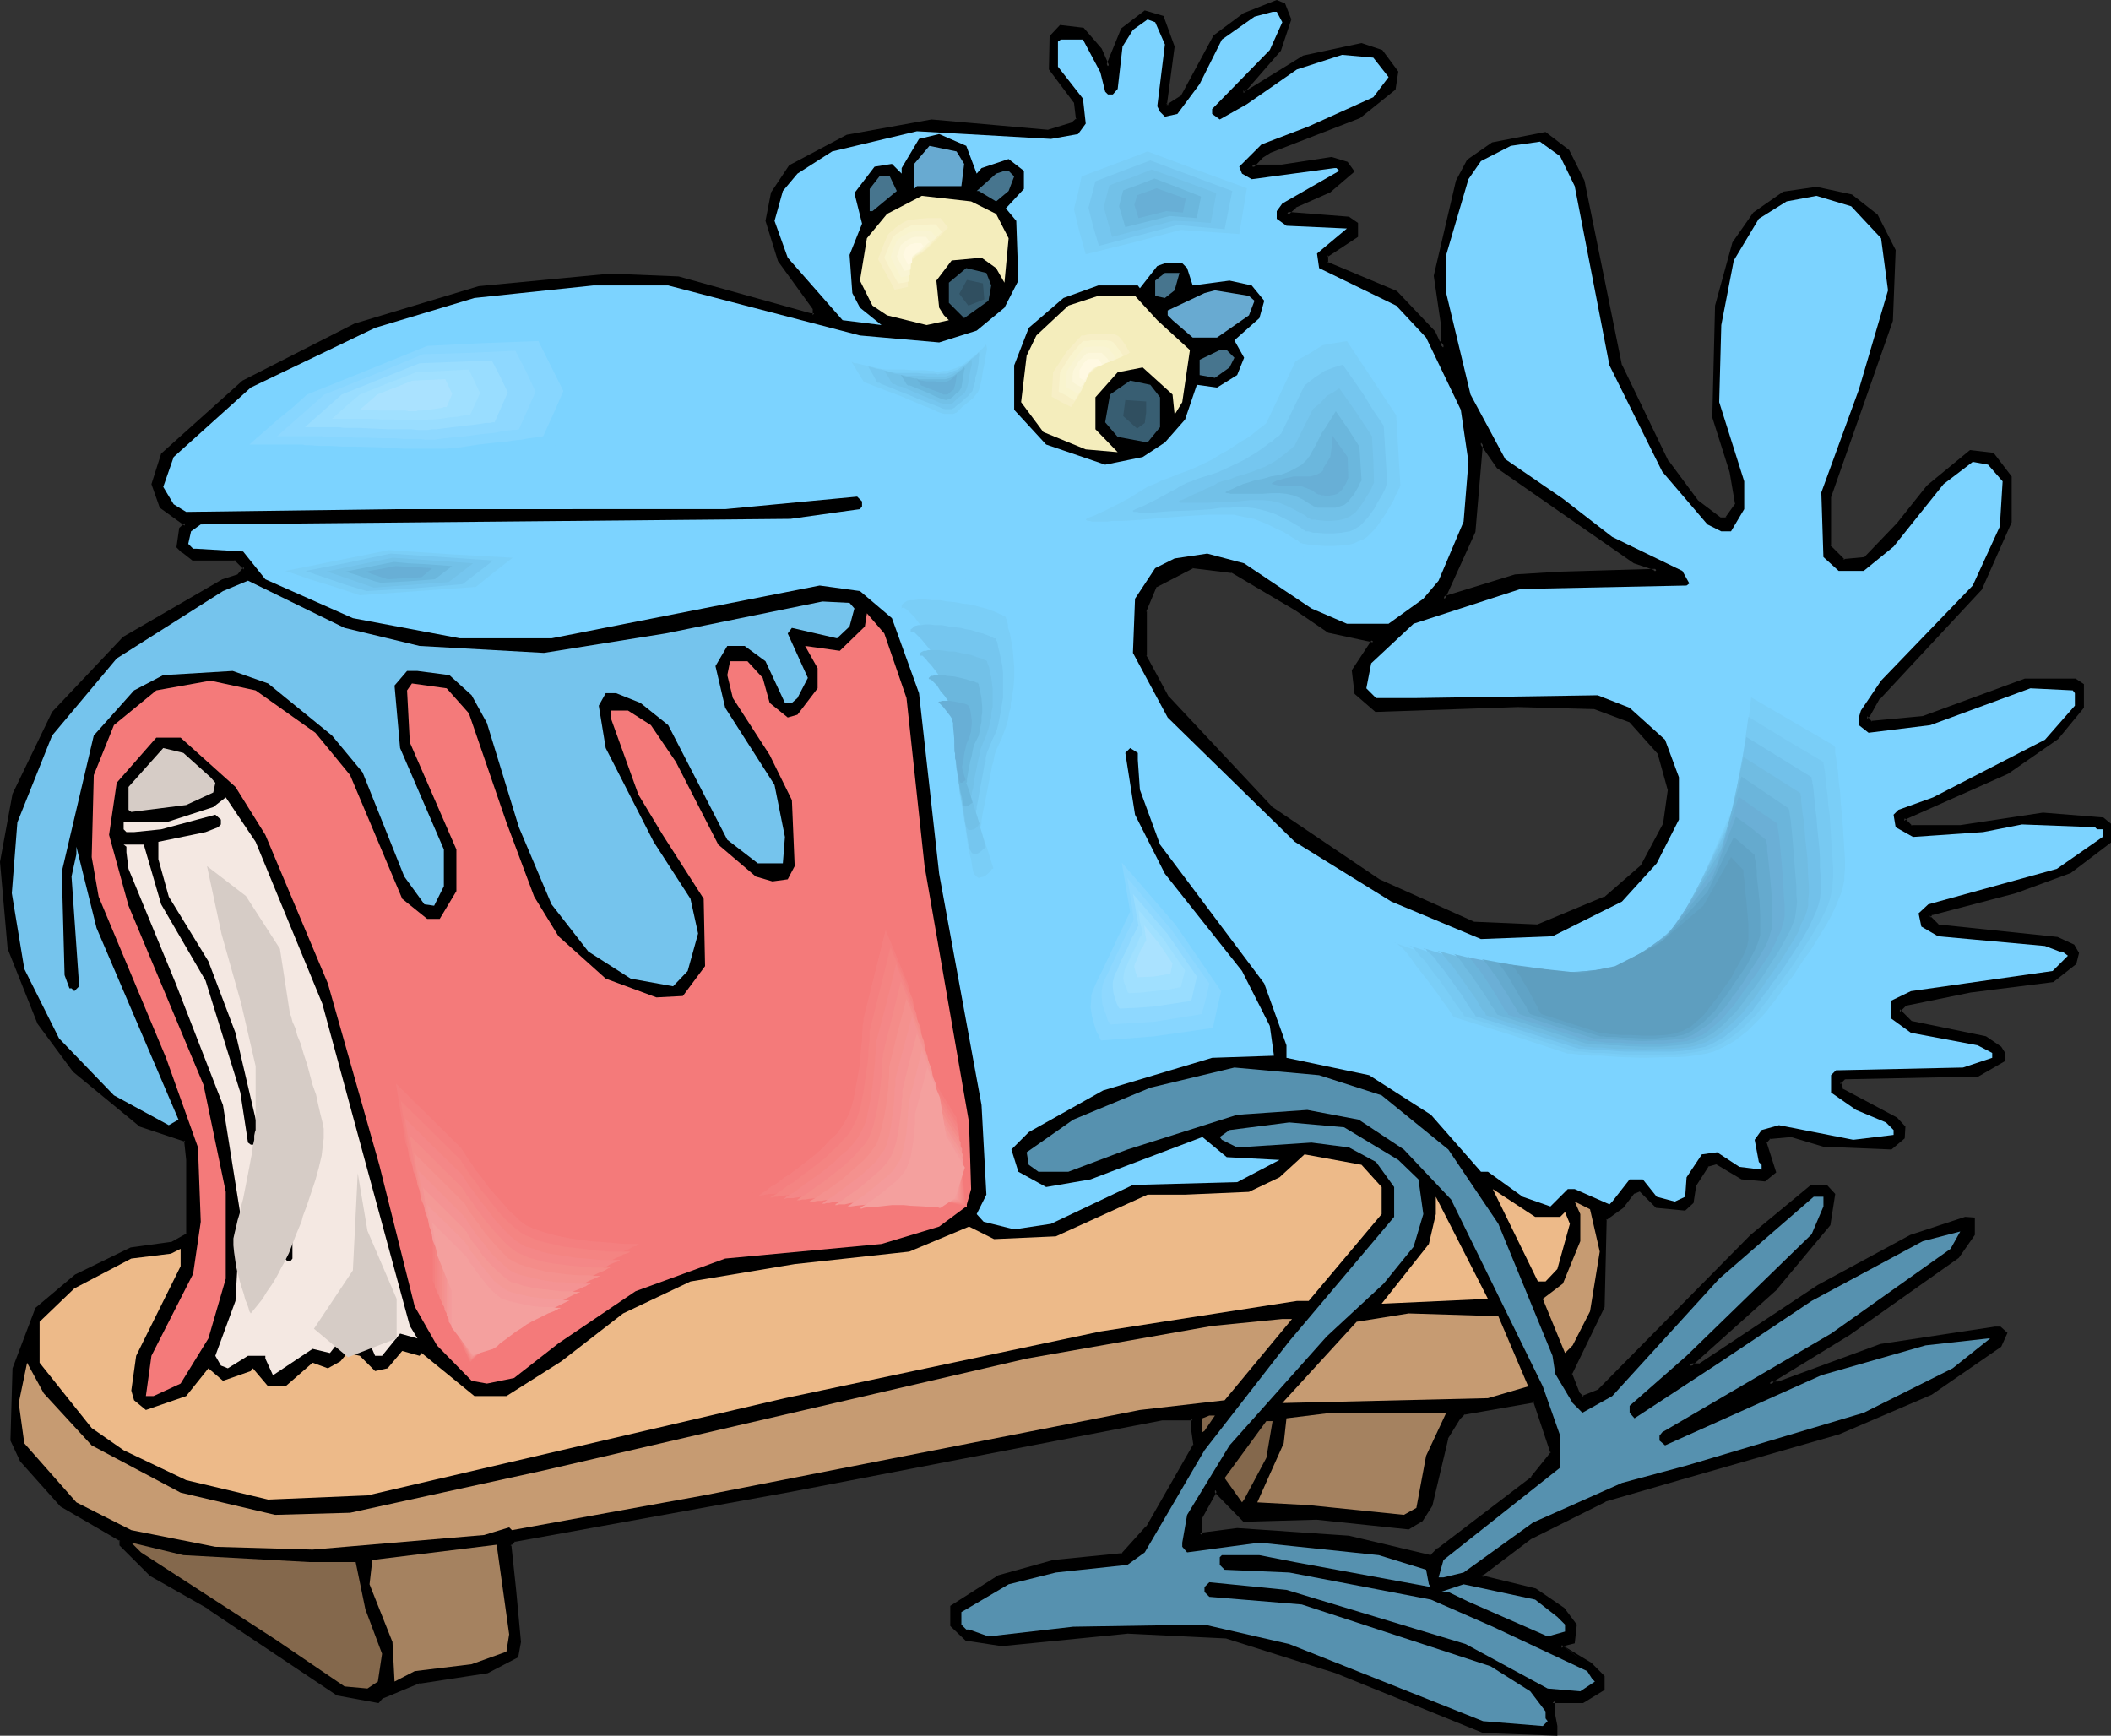 <?xml version="1.0" encoding="UTF-8" standalone="no"?>
<svg
   version="1.0"
   width="129.937mm"
   height="106.843mm"
   id="svg126"
   sodipodi:docname="Student - Bird 1.wmf"
   xmlns:inkscape="http://www.inkscape.org/namespaces/inkscape"
   xmlns:sodipodi="http://sodipodi.sourceforge.net/DTD/sodipodi-0.dtd"
   xmlns="http://www.w3.org/2000/svg"
   xmlns:svg="http://www.w3.org/2000/svg">
  <rect width="100%" height="100%" fill="#333333" stroke="none"/>
  <sodipodi:namedview
     id="namedview126"
     pagecolor="#ffffff"
     bordercolor="#000000"
     borderopacity="0.25"
     inkscape:showpageshadow="2"
     inkscape:pageopacity="0.0"
     inkscape:pagecheckerboard="0"
     inkscape:deskcolor="#d1d1d1"
     inkscape:document-units="mm" />
  <defs
     id="defs1">
    <pattern
       id="WMFhbasepattern"
       patternUnits="userSpaceOnUse"
       width="6"
       height="6"
       x="0"
       y="0" />
  </defs>
  <path
     style="fill:#000000;fill-opacity:1;fill-rule:evenodd;stroke:none"
     d="m 380.244,130.566 -31.674,-21.976 -4.04,-5.656 -1.778,20.684 -6.949,15.674 16.806,-5.171 10.342,-0.646 22.462,-0.646 -0.485,-0.646 z M 299.929,4.525 l -2.262,7.11 -7.595,8.564 -1.131,1.131 0.485,0.646 14.059,-8.564 13.251,-3.07 4.686,1.778 3.394,4.686 -0.485,3.878 -8.242,6.464 -20.685,8.08 -1.939,1.131 -2.262,2.424 h 7.11 l 11.474,-1.778 3.555,1.131 1.131,1.616 -5.171,4.686 -8.08,3.555 -1.939,1.778 14.544,1.131 1.778,1.131 v 2.747 l -6.949,4.525 v 1.939 l 16.16,6.948 8.726,9.211 1.131,2.262 1.131,1.293 v -4.686 l -1.778,-12.119 5.171,-21.976 2.424,-4.686 5.656,-3.878 12.282,-2.424 5.171,4.04 3.394,6.948 8.888,42.822 10.827,22.461 6.787,9.211 5.333,4.04 h 1.778 l 2.262,-3.393 -1.293,-7.595 -3.878,-12.604 0.646,-26.016 3.878,-14.543 4.848,-6.787 6.787,-4.848 7.595,-0.97 8.08,1.616 5.818,4.686 4.04,8.08 -0.646,16.159 -14.382,41.044 v 11.635 l 3.394,3.393 5.171,-0.646 7.595,-7.918 6.949,-8.726 9.696,-8.08 5.171,0.485 4.04,5.171 v 10.503 l -6.787,15.674 -23.755,25.37 -2.262,3.878 -0.646,0.646 1.131,1.293 12.12,-1.293 23.755,-8.564 h 11.635 l 1.616,1.131 v 5.171 l -5.818,6.948 -11.474,8.08 -23.755,10.503 -0.485,0.485 1.778,1.778 h 11.474 l 19.23,-2.909 13.898,1.131 1.616,1.131 v 4.04 l -9.211,6.948 -12.766,4.525 -19.715,5.171 -0.485,0.808 2.262,2.262 27.634,2.909 3.717,1.616 1.131,1.616 -0.646,2.424 -5.171,4.04 -19.23,2.424 -15.029,2.909 -1.616,1.616 2.909,2.909 17.291,3.555 3.394,2.262 0.646,1.131 v 1.778 l -5.818,3.393 -31.189,0.646 -1.131,1.131 0.646,1.778 12.605,6.787 1.778,1.778 v 2.262 l -2.909,2.424 -15.675,-0.646 -7.434,-2.262 -5.171,0.485 -1.131,1.293 2.262,6.787 -2.262,1.778 -5.171,-0.485 -5.818,-3.555 -2.262,0.646 -3.07,4.686 -0.485,3.878 -1.616,1.778 -6.626,-0.646 -3.878,-4.04 -1.778,0.646 -2.424,3.393 -4.04,2.909 -0.485,20.361 -7.595,15.674 1.778,4.525 1.131,1.131 4.04,-1.778 35.39,-35.873 13.898,-11.473 h 3.394 l 1.778,1.778 -1.131,6.787 -12.12,14.705 -20.362,18.26 h 2.262 l 27.795,-18.26 21.493,-11.796 12.766,-4.04 h 1.616 v 3.555 l -3.555,5.171 -25.371,17.937 -17.776,10.988 -0.646,0.646 h 2.262 l 23.755,-8.888 26.502,-3.878 h 1.131 l 1.293,1.131 -1.293,2.747 -16.16,11.15 -21.331,9.049 -37.168,10.665 -17.291,5.009 -17.291,8.888 -11.474,8.564 v 0.646 l 12.605,2.909 6.464,4.525 2.747,3.555 -0.485,4.04 -2.262,0.485 -0.646,0.646 6.949,4.04 2.909,2.909 v 2.747 l -4.686,2.909 h -6.949 v 2.424 l 0.646,3.393 v 1.778 l -16.806,-0.646 -34.098,-13.897 -25.533,-8.08 -23.109,-1.131 -29.25,2.909 -8.242,-1.131 -3.394,-3.393 v -4.04 l 10.989,-6.948 12.605,-3.555 16.16,-1.616 5.818,-6.464 11.15,-19.068 -0.646,-4.686 v -1.616 h -7.11 l -86.456,16.644 -64.317,11.635 -1.131,1.131 1.131,10.503 1.131,12.119 -0.485,3.393 -6.949,3.393 -15.675,2.424 -8.726,3.393 -0.97,1.131 -9.373,-1.616 -30.058,-20.199 -13.251,-7.595 -6.949,-6.948 v -1.131 l -13.898,-8.08 -9.373,-10.503 -2.262,-4.525 0.646,-16.806 5.171,-13.735 9.211,-7.756 12.766,-6.302 9.211,-1.131 4.04,-2.262 v -17.29 l -0.485,-4.686 L 32.805,261.779 17.291,249.013 9.211,238.025 2.101,220.734 0.323,200.535 3.394,184.861 l 9.211,-18.906 16.16,-17.452 23.109,-13.412 3.555,-0.97 1.616,-1.939 -2.262,-2.262 H 44.925 l -2.262,-1.616 -1.131,-1.131 0.485,-4.201 1.293,-0.97 -5.818,-4.201 -1.778,-5.171 2.262,-6.948 18.584,-16.644 26.179,-13.412 28.765,-8.564 30.542,-2.909 15.837,0.646 30.542,8.564 h 0.97 v -1.778 l -7.918,-10.988 -3.07,-9.211 1.293,-6.464 4.202,-6.14 13.251,-6.948 19.554,-3.717 27.149,2.424 5.818,-1.778 1.131,-0.97 -0.485,-4.201 -5.818,-7.433 V 8.564 l 2.262,-2.262 5.171,0.646 4.04,4.686 1.778,3.878 3.394,-8.564 5.171,-4.201 4.04,1.131 2.424,6.948 -1.778,13.412 0.646,0.485 3.394,-2.101 7.595,-14.058 6.787,-5.171 7.595,-2.909 1.616,0.646 z m 56.722,339.343 4.525,-5.817 -4.04,-12.281 -16.645,2.909 -1.293,1.293 -2.747,4.525 -3.555,15.674 -2.262,3.393 -2.909,1.778 -21.331,-2.262 -16.968,0.485 -6.787,-6.948 v 0.646 l -3.555,5.817 v 4.04 l 8.726,-1.131 26.018,1.778 19.069,4.525 1.778,-1.778 z m -54.944,-202.313 -15.029,-8.726 -9.211,-1.131 -8.726,4.525 -2.424,5.979 v 10.342 l 5.333,9.857 23.755,25.37 25.371,17.29 21.978,9.857 15.029,0.646 15.514,-6.464 8.888,-7.595 5.171,-9.696 0.97,-8.08 -2.262,-8.564 -6.949,-7.595 -8.08,-2.909 -17.938,-0.485 -14.382,0.485 -18.584,0.646 -4.525,-4.04 -0.646,-5.171 4.525,-6.948 -10.181,-2.424 z"
     id="path1" />
  <path
     style="fill:#000000;fill-opacity:1;fill-rule:evenodd;stroke:none"
     d="m 380.406,130.081 0.162,0.162 -31.674,-21.976 0.162,0.162 -4.848,-6.787 -1.939,21.976 0.162,-0.162 -7.434,16.482 17.776,-5.494 h -0.162 l 10.342,-0.485 23.27,-0.808 -0.97,-1.293 -4.848,-1.778 -0.323,0.97 4.848,1.616 -0.323,-0.162 0.485,0.646 0.323,-0.808 -22.462,0.646 -10.504,0.646 -16.806,5.171 0.485,0.646 7.11,-15.674 1.778,-20.845 -0.808,0.162 4.04,5.817 31.835,22.138 z"
     id="path2" />
  <path
     style="fill:#000000;fill-opacity:1;fill-rule:evenodd;stroke:none"
     d="M 299.444,4.686 V 4.525 l -2.262,6.948 0.162,-0.162 -7.595,8.564 -1.293,1.454 0.97,1.131 14.221,-8.726 h -0.162 l 13.413,-2.909 h -0.323 l 4.686,1.616 -0.323,-0.162 3.394,4.686 v -0.323 l -0.485,4.04 0.162,-0.323 -8.08,6.302 v 0 l -20.685,8.08 -1.939,1.293 -3.07,3.07 h 8.08 l 11.474,-1.778 h -0.162 l 3.555,1.293 -0.323,-0.323 1.293,1.778 v -0.646 l -5.171,4.686 v -0.162 l -8.08,3.555 -2.586,2.585 15.352,1.293 -0.162,-0.162 1.778,1.131 -0.162,-0.323 v 2.747 l 0.162,-0.323 -7.11,4.686 v 2.424 l 16.483,6.948 h -0.162 l 8.726,9.211 -0.162,-0.162 1.293,2.424 1.939,2.262 v -5.979 l -1.778,-12.281 v 0.323 l 5.171,-22.138 v 0.162 l 2.262,-4.686 -0.162,0.323 5.818,-4.04 h -0.162 l 12.12,-2.424 h -0.323 l 5.171,4.04 V 35.389 l 3.394,6.948 v -0.162 l 8.726,42.983 10.989,22.623 6.787,9.211 5.656,4.201 h 1.939 l 2.586,-3.717 -1.293,-7.756 v -0.162 l -3.878,-12.604 v 0.162 l 0.485,-26.016 v 0.162 l 4.04,-14.543 v 0.162 l 4.686,-6.948 -0.162,0.162 6.949,-4.686 h -0.323 l 7.595,-0.97 h -0.162 l 8.242,1.616 h -0.323 l 5.818,4.525 v -0.162 l 4.04,8.08 -0.162,-0.162 -0.646,16.159 V 74.332 l -14.382,41.206 0.162,11.796 3.555,3.717 5.494,-0.646 7.757,-8.08 v -0.162 l 6.949,-8.564 v 0 l 9.696,-8.08 -0.323,0.162 5.171,0.485 -0.323,-0.162 4.04,5.171 v -0.323 10.503 -0.162 l -6.787,15.674 v -0.162 l -23.917,25.37 -2.101,4.04 v -0.162 l -0.97,0.97 1.616,1.778 12.443,-1.293 23.755,-8.564 h -0.162 11.635 l -0.323,-0.162 1.778,1.131 -0.162,-0.323 v 5.171 -0.323 l -5.818,6.948 0.162,-0.162 -11.474,8.08 v 0 l -23.755,10.665 -0.97,0.646 2.262,2.424 h 11.635 0.162 l 19.069,-2.909 h -0.162 l 14.059,0.97 h -0.323 l 1.616,1.293 -0.162,-0.485 v 4.04 l 0.162,-0.323 -9.211,6.948 0.162,-0.162 -12.766,4.686 -19.715,5.171 -0.808,1.131 2.586,2.585 27.795,3.07 -0.162,-0.162 3.555,1.616 -0.162,-0.162 1.131,1.778 v -0.323 l -0.646,2.262 0.162,-0.162 -5.171,4.04 0.162,-0.162 -19.069,2.424 -15.19,2.909 -1.939,2.101 3.232,3.232 17.453,3.555 h -0.162 l 3.394,2.262 -0.162,-0.162 0.646,1.131 -0.162,-0.162 v 1.778 l 0.162,-0.485 -5.656,3.393 h 0.162 l -31.512,0.646 -1.293,1.454 0.808,2.262 12.766,6.787 h -0.162 l 1.778,1.778 -0.162,-0.323 v 2.262 l 0.162,-0.323 -2.909,2.424 0.323,-0.162 -15.675,-0.646 h 0.162 l -7.595,-2.262 -5.333,0.646 -1.454,1.454 2.262,7.11 0.323,-0.485 -2.424,1.778 0.323,-0.162 -5.171,-0.485 h 0.162 l -5.979,-3.393 -2.586,0.646 -3.07,4.848 -0.646,4.04 0.162,-0.323 -1.616,1.778 0.323,-0.162 -6.464,-0.646 0.162,0.162 -4.04,-4.201 -2.101,0.808 -2.586,3.393 0.162,-0.162 -4.202,3.232 -0.485,20.522 v -0.162 l -7.757,15.836 1.939,4.686 1.454,1.454 4.363,-1.778 35.39,-36.035 h -0.162 l 14.059,-11.473 h -0.323 3.394 -0.323 l 1.778,1.778 -0.162,-0.323 -1.131,6.787 0.162,-0.162 -12.12,14.543 v 0 l -21.17,19.068 h 3.555 l 27.957,-18.421 v 0 l 21.331,-11.635 v 0 l 12.605,-4.04 v 0 h 1.616 l -0.323,-0.485 v 3.555 -0.162 l -3.555,5.171 0.162,-0.162 -25.533,17.937 -17.776,10.827 -1.454,1.454 h 3.394 l 23.917,-8.726 h -0.162 l 26.664,-3.878 h -0.162 1.131 l -0.323,-0.162 1.293,1.131 -0.162,-0.485 -1.131,2.747 0.162,-0.162 -16.16,10.988 v 0 l -21.331,9.211 v 0 l -37.006,10.503 -17.453,5.171 -17.453,8.726 -11.474,8.888 v 1.131 l 12.766,3.07 -0.162,-0.162 6.626,4.686 -0.162,-0.162 2.747,3.555 -0.162,-0.323 -0.485,3.878 0.323,-0.323 -2.262,0.646 -1.131,0.97 7.434,4.363 h -0.162 l -6.302,-4.848 v 0.808 l 0.646,-0.646 -0.162,0.162 2.586,-0.646 0.485,-4.363 -2.909,-3.878 -6.626,-4.525 -12.605,-3.07 0.323,0.485 v -0.646 l -0.162,0.323 11.312,-8.564 v 0 l 17.453,-8.726 h -0.162 l 17.291,-5.009 37.168,-10.665 v 0 l 21.493,-9.211 16.16,-11.15 1.454,-3.232 -1.616,-1.454 h -1.293 v 0 l -26.664,4.04 -23.755,8.726 h 0.162 -2.262 l 0.323,0.808 0.646,-0.646 h -0.162 l 17.938,-10.988 25.371,-17.937 3.717,-5.333 v -4.04 l -2.262,-0.162 -12.766,4.201 -21.493,11.635 v 0 l -27.795,18.421 0.162,-0.162 h -2.262 l 0.323,0.808 20.362,-18.26 v -0.162 l 12.12,-14.543 1.131,-7.272 -1.939,-2.101 h -3.717 l -14.059,11.635 v 0 l -35.39,35.873 h 0.162 l -4.04,1.616 0.485,0.162 -1.131,-1.131 0.162,0.162 -1.778,-4.525 v 0.323 l 7.595,-15.674 0.485,-20.522 -0.162,0.323 4.04,-2.909 2.586,-3.393 -0.162,0.162 1.616,-0.646 -0.485,-0.162 4.04,4.04 6.787,0.646 1.939,-1.778 0.646,-4.201 v 0.162 l 2.909,-4.525 -0.323,0.162 2.262,-0.646 h -0.323 l 5.979,3.555 5.494,0.485 2.586,-2.101 -2.262,-7.11 -0.162,0.485 1.131,-1.293 -0.323,0.162 5.171,-0.485 h -0.162 l 7.595,2.262 15.837,0.646 3.07,-2.585 0.162,-2.747 -1.939,-2.101 -12.766,-6.787 0.323,0.323 -0.646,-1.778 -0.162,0.485 1.131,-1.131 h -0.323 l 31.35,-0.646 6.141,-3.555 v -2.101 l -0.808,-1.293 -3.555,-2.424 -17.291,-3.555 0.162,0.162 -2.909,-2.909 v 0.646 l 1.616,-1.616 -0.162,0.162 15.029,-3.07 19.23,-2.424 5.333,-4.201 0.646,-2.585 -1.131,-1.939 -3.878,-1.778 -27.795,-2.909 0.323,0.162 -2.262,-2.262 0.162,0.485 0.485,-0.646 -0.323,0.162 19.715,-5.171 12.766,-4.686 9.373,-7.11 v -4.363 l -1.778,-1.454 -14.059,-1.131 -19.23,2.909 v 0 H 444.561 l 0.323,0.162 -1.778,-1.778 -0.162,0.646 0.646,-0.485 v 0 l 23.594,-10.503 11.635,-8.08 5.979,-7.272 v -5.494 l -1.939,-1.293 h -11.797 l -23.755,8.726 v 0 l -12.12,1.131 0.323,0.162 -1.131,-1.293 v 0.646 l 0.646,-0.646 2.262,-4.04 v 0.162 l 23.755,-25.532 6.949,-15.674 v -10.665 l -4.202,-5.494 -5.494,-0.646 -10.019,8.241 -6.949,8.726 v 0 l -7.595,7.918 h 0.162 l -5.171,0.485 0.485,0.162 -3.394,-3.393 0.162,0.323 v -11.635 0.162 l 14.382,-41.044 0.646,-16.482 -4.202,-8.241 -5.979,-4.686 -8.242,-1.778 -7.757,1.131 -6.949,4.848 -4.848,6.948 -4.04,14.705 -0.646,26.016 4.04,12.766 v 0 l 1.293,7.595 v -0.323 l -2.424,3.393 0.485,-0.162 h -1.778 0.323 l -5.333,-4.04 0.162,0.162 -6.949,-9.372 v 0.162 L 377.336,84.836 v 0.162 l -8.726,-42.983 -3.555,-7.11 -5.494,-4.201 -12.443,2.424 -5.818,4.04 -2.586,4.848 -5.171,22.138 1.778,12.119 v 0 4.686 l 0.808,-0.323 -1.131,-1.293 v 0.162 l -1.131,-2.424 -8.888,-9.372 -16.16,-6.787 0.162,0.323 v -1.939 l -0.162,0.485 7.11,-4.686 v -3.232 l -2.101,-1.454 -14.382,-1.131 0.162,0.808 1.939,-1.778 h -0.162 l 8.08,-3.555 5.656,-4.848 -1.616,-2.262 -3.717,-1.131 -11.635,1.778 h 0.162 -7.11 l 0.323,0.808 2.262,-2.424 v 0 l 1.778,-1.131 v 0 l 20.846,-8.08 8.242,-6.625 0.646,-4.201 -3.717,-5.009 -4.848,-1.616 -13.574,2.909 -13.898,8.564 0.485,0.162 -0.485,-0.646 v 0.646 l 1.131,-1.131 7.595,-8.726 2.424,-7.272 z"
     id="path3" />
  <path
     style="fill:#000000;fill-opacity:1;fill-rule:evenodd;stroke:none"
     d="m 369.579,387.497 2.909,2.909 v -0.323 2.747 l 0.162,-0.323 -4.686,2.909 0.162,-0.162 -7.272,0.162 -0.162,2.909 0.646,3.232 v 0 1.778 l 0.485,-0.323 -16.806,-0.646 h 0.162 l -34.098,-13.897 v -0.162 l -25.694,-8.08 -23.109,-1.131 v 0 l -29.411,3.07 h 0.162 l -8.08,-1.293 0.162,0.162 -3.394,-3.393 0.162,0.323 v -4.04 l -0.162,0.323 10.989,-6.948 -0.162,0.162 12.605,-3.555 v 0 l 16.16,-1.778 6.141,-6.625 10.989,-19.229 -0.646,-4.686 v 0 -2.101 h -7.434 l -86.618,16.806 -64.317,11.635 -1.454,1.293 1.131,10.665 1.131,12.119 v -0.162 l -0.485,3.393 0.162,-0.323 -6.787,3.555 v -0.162 l -15.675,2.424 -8.726,3.555 -1.131,1.131 0.323,-0.162 -9.211,-1.616 h 0.162 L 48.803,373.439 h -0.162 L 35.39,366.005 h 0.162 l -6.949,-6.948 v 0.323 -1.454 l -14.059,-8.241 0.162,0.162 -9.373,-10.503 0.162,0.162 -2.262,-4.525 v 0.162 L 3.717,318.336 v 0.162 l 5.333,-13.735 -0.162,0.162 9.05,-7.756 v 0.162 l 12.766,-6.302 h -0.162 l 9.373,-1.131 4.202,-2.424 v -17.613 l -0.485,-5.009 -10.827,-3.555 0.162,0.162 -15.514,-12.766 H 17.614 L 9.534,237.702 v 0.162 L 2.586,220.411 v 0.162 L 0.808,200.374 v 0.162 L 3.717,184.861 v 0.162 l 9.211,-18.906 v 0.162 L 29.088,148.826 H 28.926 L 52.035,135.576 v 0 l 3.717,-1.131 1.939,-2.262 -2.747,-2.585 H 44.925 45.248 l -2.262,-1.778 v 0.162 l -1.131,-1.131 0.162,0.323 0.485,-4.04 -0.162,0.162 1.616,-1.293 -6.141,-4.525 0.162,0.162 -1.778,-5.171 v 0.323 l 2.101,-6.948 v 0.162 L 56.883,89.36 h -0.162 l 26.179,-13.412 -0.162,0.162 28.926,-8.564 h -0.162 l 30.542,-2.909 v 0 l 15.837,0.485 h -0.162 l 30.542,8.726 1.616,-0.162 v -2.262 l -8.08,-11.15 v 0.162 L 178.891,51.225 v 0.162 l 1.293,-6.302 v 0.162 l 4.04,-6.302 -0.162,0.162 13.251,-6.948 h -0.162 l 19.554,-3.555 v 0 l 27.31,2.424 5.979,-1.778 1.293,-1.454 -0.646,-4.363 -5.656,-7.595 v 0.323 -7.595 l -0.162,0.323 2.262,-2.262 -0.323,0.162 5.01,0.485 h -0.162 l 4.04,4.686 V 11.796 l 2.101,5.009 3.878,-9.696 -0.162,0.162 5.171,-4.201 -0.485,0.162 4.04,1.131 -0.323,-0.323 2.586,6.948 V 10.827 l -1.939,13.412 1.131,1.131 3.717,-2.424 7.595,-14.058 -0.162,0.162 6.949,-5.333 -0.162,0.162 7.595,-2.909 h -0.323 l 1.616,0.646 -0.162,-0.323 1.131,3.393 0.97,-0.162 -1.454,-3.717 L 297.02,0 l -7.757,3.07 -6.949,5.171 -7.595,14.058 0.162,-0.162 -3.555,2.262 h 0.646 l -0.646,-0.485 0.162,0.323 1.778,-13.412 -2.586,-7.11 -4.363,-1.293 -5.494,4.201 -3.555,8.726 h 0.808 l -1.778,-4.04 -4.202,-4.848 -5.494,-0.646 -2.424,2.585 -0.162,7.756 5.818,7.756 v -0.162 l 0.485,4.04 0.162,-0.323 -1.131,0.97 h 0.162 l -5.818,1.778 h 0.323 l -27.31,-2.424 -19.715,3.555 -13.413,7.11 -4.202,6.302 -1.293,6.625 2.909,9.372 8.08,11.15 v -0.323 1.778 l 0.323,-0.485 h -0.97 0.162 l -30.704,-8.564 -15.837,-0.646 h -0.162 l -30.542,2.909 -28.926,8.726 -26.018,13.251 -18.907,16.967 -2.262,7.11 1.939,5.494 5.818,4.201 v -0.646 l -1.293,1.131 -0.646,4.525 1.293,1.293 h 0.162 l 2.262,1.778 h 10.019 l -0.323,-0.162 2.262,2.262 v -0.646 l -1.616,1.939 0.162,-0.162 -3.555,1.131 L 28.603,148.18 12.12,165.632 2.909,184.699 0,200.535 l 1.778,20.199 6.949,17.452 8.242,11.15 15.514,12.766 10.666,3.555 -0.323,-0.323 0.485,4.525 v 0 17.29 l 0.323,-0.323 -4.04,2.262 0.162,-0.162 -9.373,1.293 -12.928,6.302 -9.211,7.756 -5.333,14.058 -0.485,16.806 2.262,4.848 9.373,10.503 13.898,8.08 -0.162,-0.323 v 1.293 l 7.11,7.11 13.413,7.595 h -0.162 l 30.219,20.199 9.696,1.778 1.131,-1.293 v 0.162 l 8.565,-3.555 -0.162,0.162 15.837,-2.424 7.11,-3.717 0.646,-3.555 -1.131,-12.119 -1.131,-10.665 -0.162,0.485 1.131,-1.131 -0.323,0.162 64.317,-11.635 86.456,-16.644 v 0 h 7.11 l -0.485,-0.485 v 1.616 0.162 l 0.646,4.525 v -0.323 l -10.989,19.229 v -0.162 l -5.818,6.464 0.323,-0.162 -16.16,1.616 v 0 l -12.766,3.555 -11.15,7.11 v 4.686 l 3.555,3.393 8.403,1.293 29.411,-2.909 h -0.162 l 23.109,1.131 h -0.162 l 25.533,8.08 v 0 l 34.259,13.897 17.291,0.646 v -2.262 l -0.646,-3.393 v 0 -2.424 l -0.485,0.485 h 7.11 l 5.01,-3.07 v -3.232 l -3.07,-3.07 -6.949,-4.201 z"
     id="path4" />
  <path
     style="fill:#000000;fill-opacity:1;fill-rule:evenodd;stroke:none"
     d="m 356.974,344.19 4.686,-6.14 -4.202,-12.766 -17.13,3.07 -1.454,1.293 -2.909,4.686 -3.555,15.674 v -0.162 l -2.262,3.393 0.162,-0.162 -2.909,1.778 h 0.323 l -21.331,-2.262 v 0 l -16.968,0.485 0.323,0.162 -7.595,-7.595 v 1.616 -0.323 l -3.555,5.979 v 4.525 l 9.211,-0.97 v 0 l 26.018,1.616 h -0.162 l 19.23,4.525 2.101,-1.778 v 0 l 21.978,-16.644 -0.646,-0.646 -21.816,16.644 h -0.162 l -1.778,1.778 0.323,-0.162 -19.069,-4.525 v 0 l -26.018,-1.778 -8.726,1.131 0.485,0.485 v -4.04 0.323 l 3.394,-6.14 v -0.646 l -0.646,0.323 6.949,7.11 17.13,-0.485 h -0.162 l 21.493,2.262 3.232,-1.939 2.262,-3.555 3.717,-15.674 -0.162,0.162 2.909,-4.686 -0.162,0.162 1.293,-1.293 -0.323,0.162 16.645,-2.909 -0.485,-0.323 4.04,12.119 0.162,-0.323 -4.686,5.817 h 0.162 z"
     id="path5" />
  <path
     style="fill:#000000;fill-opacity:1;fill-rule:evenodd;stroke:none"
     d="m 301.868,141.231 -15.19,-8.888 -9.373,-0.97 -8.888,4.525 -2.586,6.14 v 10.665 l 5.494,9.857 23.755,25.532 25.533,17.29 21.978,9.857 15.352,0.646 15.675,-6.464 8.888,-7.595 5.333,-9.857 0.97,-8.241 -2.262,-8.888 -7.11,-7.595 -8.242,-3.07 -18.099,-0.485 -32.966,1.131 0.323,0.162 -4.525,-4.04 0.162,0.323 -0.646,-5.333 -0.162,0.323 5.01,-7.433 -10.989,-2.424 h 0.162 l -7.595,-5.171 -0.485,0.808 7.595,5.171 10.504,2.262 -0.323,-0.646 -4.686,7.11 0.646,5.494 4.848,4.201 33.128,-1.131 17.938,0.485 h -0.162 l 8.242,3.07 -0.162,-0.162 6.787,7.595 -0.162,-0.323 2.424,8.726 v -0.162 l -1.131,8.08 v -0.162 l -5.171,9.696 0.162,-0.162 -8.726,7.595 v -0.162 l -15.514,6.464 h 0.162 l -15.029,-0.646 h 0.162 l -21.978,-9.857 v 0 l -25.371,-17.129 h 0.162 l -23.755,-25.37 v 0.162 l -5.333,-9.857 0.162,0.162 v -10.342 l -0.162,0.162 2.424,-5.817 -0.162,0.162 8.726,-4.525 h -0.323 l 9.211,1.131 -0.162,-0.162 15.029,8.888 z"
     id="path6" />
  <path
     style="fill:#7cd3ff;fill-opacity:1;fill-rule:evenodd;stroke:none"
     d="m 298.313,5.171 -2.909,6.464 -13.413,13.735 v 1.131 l 1.778,1.293 6.302,-3.555 11.635,-8.08 10.504,-3.393 7.272,0.646 3.555,4.525 -3.555,4.686 -15.029,6.787 -10.989,4.201 -5.171,5.171 0.646,1.616 2.262,1.293 19.23,-2.585 h 0.485 l 0.646,0.646 -13.251,7.595 -1.293,1.778 v 1.778 l 2.262,1.616 14.059,0.646 -6.949,5.817 0.485,3.393 17.938,8.726 6.949,7.433 8.08,16.806 1.778,12.119 -1.131,13.897 -5.818,13.735 -3.555,4.201 -8.08,5.817 h -9.696 l -8.242,-3.555 -15.675,-10.503 -8.565,-2.262 -7.595,1.131 -4.525,2.262 -4.686,7.11 -0.485,12.604 8.08,15.028 29.573,28.925 22.462,13.897 20.846,8.726 16.645,-0.646 16.16,-8.08 8.08,-8.888 5.171,-10.18 v -9.857 l -3.232,-8.726 -8.242,-7.433 -7.434,-2.909 -42.178,0.646 h -9.373 l -2.262,-2.262 1.131,-5.817 9.858,-9.211 24.886,-8.08 38.622,-0.808 0.646,-0.485 -1.616,-2.909 -16.322,-7.918 -11.474,-8.888 -13.413,-9.211 -8.08,-15.028 -5.656,-23.592 v -8.888 l 5.171,-17.614 2.909,-4.201 6.949,-3.555 6.787,-0.97 4.686,3.393 3.394,6.948 8.08,41.691 12.282,24.724 10.504,12.281 3.232,1.616 h 2.262 l 3.07,-5.171 v -6.464 l -5.818,-18.421 0.485,-17.937 2.909,-15.028 5.818,-9.696 6.464,-4.04 6.949,-1.293 8.08,2.424 6.949,7.433 1.616,12.119 -6.787,23.108 -8.726,23.916 0.485,15.028 3.555,3.232 h 5.818 l 6.949,-5.656 11.635,-14.543 6.787,-5.171 3.555,0.646 3.394,3.878 -0.646,10.503 -6.302,13.735 -21.331,22.138 -4.686,6.948 -0.485,1.616 v 1.778 l 2.262,1.778 14.382,-1.778 23.27,-8.564 9.858,0.485 0.485,0.646 v 2.909 l -6.949,7.918 -26.018,13.412 -8.08,2.909 -1.131,1.131 0.485,2.909 4.04,2.262 16.322,-1.131 9.05,-1.778 16.968,0.646 0.485,0.485 h 1.293 v 1.778 l -10.666,7.433 -29.896,8.241 -2.262,2.101 0.646,3.07 3.878,2.262 24.886,2.262 3.394,1.293 h 0.646 l 1.293,0.97 -3.555,3.555 -32.966,4.686 -4.686,2.262 v 4.04 l 4.686,3.393 15.514,2.909 3.394,1.778 v 1.131 l -6.787,2.262 -29.573,0.646 -1.131,1.131 v 4.04 l 5.818,4.04 6.949,2.909 1.778,1.778 v 1.131 l -9.373,1.131 -17.291,-3.393 -4.04,1.131 -1.616,2.262 0.97,5.171 0.646,0.646 v 1.131 l -5.171,-0.646 -5.171,-3.393 -3.555,0.485 -3.555,5.333 -0.323,4.525 -2.424,1.131 -4.202,-1.131 -3.232,-4.04 h -3.07 l -4.04,5.171 -0.646,0.646 -8.08,-3.555 h -1.616 l -4.04,4.04 -6.464,-2.262 -8.08,-5.817 h -1.616 l -11.635,-13.251 -14.382,-9.211 -19.23,-4.04 v -2.909 l -5.171,-14.382 -24.24,-32.318 -4.686,-12.766 -0.485,-6.948 v -1.616 l -1.778,-1.131 -1.131,1.131 2.262,14.382 6.949,13.735 17.938,22.623 6.464,12.766 0.97,6.948 -14.382,0.485 -25.371,7.595 -17.291,9.696 -4.04,4.04 1.616,5.171 6.464,3.555 10.342,-1.778 26.018,-9.857 5.656,4.686 12.282,0.646 -9.858,5.171 -24.24,0.646 -19.069,9.049 -8.565,1.293 -7.11,-1.778 -1.616,-1.778 2.262,-4.525 -1.131,-20.845 -9.858,-53.81 -4.686,-42.014 -6.302,-17.452 -7.434,-6.302 -9.373,-1.293 -62.378,12.281 H 106.979 L 82.093,143.817 61.731,134.768 56.56,128.304 45.571,127.657 H 44.925 l -1.131,-1.131 0.646,-2.909 2.262,-1.616 137.198,-1.293 16.16,-2.262 0.485,-0.646 v -1.131 l -1.131,-1.131 -30.704,2.909 H 92.435 l -49.126,0.646 -2.909,-1.778 -2.424,-4.04 2.424,-6.948 17.938,-16.159 28.926,-13.897 23.109,-6.948 27.634,-2.909 h 17.453 l 44.602,11.635 18.422,1.616 8.726,-2.747 6.464,-5.333 3.232,-6.302 -0.485,-13.897 -2.424,-2.909 4.202,-4.525 v -4.201 l -3.555,-2.747 -6.302,2.101 -1.131,1.293 -2.424,-6.464 -6.302,-2.747 -4.686,1.131 -4.04,6.787 v 1.293 l -2.262,-2.262 -4.04,0.646 -4.686,6.14 1.778,7.11 -2.909,7.272 0.646,8.888 1.778,3.393 5.01,4.04 -9.05,-1.131 -12.766,-14.543 -3.07,-8.564 1.939,-6.948 3.394,-4.04 8.08,-5.171 19.715,-4.686 31.189,1.778 6.302,-1.131 1.778,-2.424 -0.646,-5.817 -5.818,-7.433 V 9.696 l 0.646,-0.485 h 5.171 l 4.04,7.595 1.131,4.525 0.646,0.646 h 1.131 l 1.131,-1.293 1.131,-9.857 2.424,-3.878 3.394,-2.424 1.778,0.646 2.262,5.171 -1.778,14.382 0.646,1.293 1.131,1.131 2.909,-0.646 5.171,-6.948 5.171,-10.342 7.595,-5.333 4.202,-1.131 h 0.97 z"
     id="path7" />
  <path
     style="fill:#68aad1;fill-opacity:1;fill-rule:evenodd;stroke:none"
     d="m 224.301,38.136 -0.646,5.171 h -10.342 l -0.646,0.646 v -5.817 l 3.555,-4.201 6.302,1.293 z"
     id="path8" />
  <path
     style="fill:#47758e;fill-opacity:1;fill-rule:evenodd;stroke:none"
     d="m 235.936,41.044 -1.293,3.393 -2.909,2.424 -4.04,-2.424 h -0.485 l 4.525,-4.04 1.939,-0.646 h 0.97 z"
     id="path9" />
  <path
     style="fill:#47758e;fill-opacity:1;fill-rule:evenodd;stroke:none"
     d="m 208.625,44.438 -5.656,4.686 h -0.646 v -5.171 l 2.262,-2.909 h 2.424 z"
     id="path10" />
  <path
     style="fill:#f4edbc;fill-opacity:1;fill-rule:evenodd;stroke:none"
     d="m 231.734,49.77 2.909,5.656 -0.97,10.342 -1.939,-3.393 -3.394,-2.424 -6.949,0.646 -3.555,4.686 0.646,6.302 1.131,1.778 1.131,1.131 -5.171,1.131 -9.211,-2.262 -3.394,-2.262 -2.909,-5.817 1.616,-9.857 4.686,-5.656 8.08,-4.201 11.474,1.293 z"
     id="path11" />
  <path
     style="fill:#000000;fill-opacity:1;fill-rule:evenodd;stroke:none"
     d="m 276.174,62.374 1.293,4.04 8.565,-1.131 5.171,1.131 2.909,3.555 -1.131,4.04 -5.818,5.171 2.262,4.04 -1.616,4.04 -4.686,2.909 -4.686,-0.646 -2.747,8.08 -4.686,5.333 -5.171,3.393 -8.726,1.778 -13.736,-4.686 -7.434,-8.08 V 84.997 l 3.394,-8.726 8.08,-6.948 8.08,-2.909 h 9.211 l 0.485,0.646 4.04,-5.171 1.778,-0.646 h 4.04 z"
     id="path12" />
  <path
     style="fill:#385e72;fill-opacity:1;fill-rule:evenodd;stroke:none"
     d="m 230.603,66.414 -0.646,3.555 -5.656,4.04 -3.555,-3.555 v -4.686 l 4.04,-3.393 4.686,1.131 z"
     id="path13" />
  <path
     style="fill:#47758e;fill-opacity:1;fill-rule:evenodd;stroke:none"
     d="m 273.265,67.545 -2.262,1.778 -2.262,-0.485 V 65.283 l 2.262,-1.778 h 3.394 z"
     id="path14" />
  <path
     style="fill:#68aad1;fill-opacity:1;fill-rule:evenodd;stroke:none"
     d="m 291.849,69.969 -1.293,3.393 -7.434,5.171 h -5.656 l -4.686,-4.04 -1.131,-1.131 v -1.131 l 8.565,-4.04 2.424,-0.646 7.918,1.293 z"
     id="path15" />
  <path
     style="fill:#f4edbc;fill-opacity:1;fill-rule:evenodd;stroke:none"
     d="m 269.225,74.494 7.595,6.948 -1.778,12.119 -1.778,2.909 -0.485,-4.686 -6.949,-6.302 -5.818,1.131 -5.171,5.817 v 7.433 l 5.171,5.333 -7.434,-0.646 -9.858,-4.04 -5.171,-6.948 1.293,-10.827 2.262,-4.686 7.434,-6.948 6.949,-2.262 h 8.565 z"
     id="path16" />
  <path
     style="fill:#47758e;fill-opacity:1;fill-rule:evenodd;stroke:none"
     d="m 287.163,83.22 -1.131,2.262 -3.394,2.424 -3.555,-0.646 v -3.555 l 4.686,-2.262 h 1.616 z"
     id="path17" />
  <path
     style="fill:#385e72;fill-opacity:1;fill-rule:evenodd;stroke:none"
     d="m 269.872,92.43 v 6.948 l -2.909,3.555 -6.949,-1.293 -2.909,-3.393 1.131,-6.464 4.686,-3.232 4.686,0.97 z"
     id="path18" />
  <path
     style="fill:#75c4ed;fill-opacity:1;fill-rule:evenodd;stroke:none"
     d="m 97.606,150.28 28.926,1.616 28.28,-4.525 36.522,-7.433 6.302,0.323 1.131,1.293 -1.131,4.201 -2.909,2.747 -10.504,-2.424 -0.97,1.293 4.686,10.342 -2.424,4.686 -1.293,1.131 h -1.616 l -4.525,-9.696 -4.848,-3.555 h -4.04 l -2.747,4.686 2.262,9.696 11.474,17.937 2.424,12.119 -0.485,6.14 h -5.818 l -7.11,-5.494 -13.736,-26.663 -6.464,-5.171 -5.656,-2.262 h -2.424 l -1.616,2.909 1.616,9.857 11.15,21.815 8.565,13.251 1.778,8.08 -2.424,8.726 -3.394,3.555 -9.858,-1.778 -9.858,-6.302 -8.565,-10.988 -7.595,-17.937 -7.434,-24.239 -3.555,-6.464 -5.171,-4.686 -7.434,-0.97 h -2.424 l -2.909,3.393 1.293,14.543 10.181,23.592 v 8.564 l -2.262,4.525 -2.262,-0.323 -4.686,-6.464 -9.696,-24.239 -7.11,-8.564 -14.867,-12.119 -8.242,-2.909 -16.16,0.97 -6.787,3.555 -9.373,10.503 -7.434,31.672 0.646,24.077 1.131,3.07 h 0.485 l 0.646,0.646 1.131,-1.131 -1.778,-25.532 1.131,-5.171 v -1.778 l 4.686,18.906 19.069,44.599 -2.262,1.293 L 26.502,254.83 13.736,241.58 5.656,225.421 2.747,207.807 4.04,191.325 12.12,171.126 27.149,153.189 l 24.725,-15.674 5.818,-2.424 22.462,10.988 z"
     id="path19" />
  <path
     style="fill:#f47a7a;fill-opacity:1;fill-rule:evenodd;stroke:none"
     d="m 210.888,162.4 4.202,39.105 10.342,59.627 0.485,15.513 -1.131,4.04 -6.302,4.686 -13.413,4.04 -36.36,3.393 -20.846,7.595 -17.938,12.119 -10.342,8.08 -6.302,1.293 -3.555,-0.646 -8.08,-8.241 -5.171,-9.049 -8.242,-32.965 L 76.275,228.814 61.731,194.233 54.782,183.083 42.016,171.61 h -5.656 l -9.211,10.503 -1.778,12.119 4.525,16.482 17.453,41.691 5.171,24.885 v 20.199 l -4.04,13.897 -6.464,10.503 -6.302,2.909 h -1.778 l 1.293,-9.372 9.696,-19.068 1.778,-12.119 -0.646,-17.29 -7.434,-20.845 -15.675,-37.489 -1.616,-9.211 0.485,-19.068 4.686,-11.635 9.858,-8.08 12.605,-2.262 10.504,2.262 13.898,9.857 8.08,9.857 12.12,28.763 5.818,4.686 h 2.909 l 3.878,-6.464 v -9.696 l -10.827,-24.885 -0.646,-12.119 1.131,-1.616 8.08,1.131 5.171,5.817 8.726,25.37 6.464,17.29 5.656,9.211 10.989,9.857 11.797,4.363 6.141,-0.323 5.171,-6.948 -0.323,-15.674 -9.534,-14.866 -5.656,-9.372 -6.464,-17.937 v -1.616 h 4.04 l 5.333,3.393 5.818,8.564 9.858,19.229 8.726,7.433 3.878,1.131 3.555,-0.485 1.616,-3.07 -0.646,-15.351 -5.171,-10.503 -8.565,-13.251 -1.293,-5.333 0.646,-3.232 h 4.04 l 3.555,3.878 1.616,5.817 4.202,3.393 2.262,-0.646 4.686,-6.14 v -4.686 l -2.909,-5.171 8.08,1.131 5.818,-5.656 0.485,-3.07 4.04,4.686 z"
     id="path20" />
  <path
     style="fill:#d6ccc6;fill-opacity:1;fill-rule:evenodd;stroke:none"
     d="m 48.965,180.821 1.131,1.293 -0.485,2.262 -6.302,2.909 -12.766,1.616 -0.646,-0.485 v -5.333 l 8.08,-9.049 4.686,1.131 z"
     id="path21" />
  <path
     style="fill:#f4e8e2;fill-opacity:1;fill-rule:evenodd;stroke:none"
     d="m 74.982,233.5 20.362,74.979 1.778,2.909 -4.04,-1.131 -4.202,5.171 h -1.616 l -2.262,-5.171 h -1.939 l -0.97,1.131 -3.555,1.131 -1.778,2.262 -4.04,-0.97 -9.211,6.14 -1.778,-3.878 v -0.646 h -4.04 l -4.686,2.909 -1.616,-0.646 -1.293,-2.262 4.686,-12.766 1.131,-20.199 -4.04,-25.37 -10.989,-28.279 -10.989,-26.663 -0.485,-3.878 v -1.293 l -0.646,-0.485 h 4.686 l 4.04,13.897 10.342,17.775 8.08,26.016 1.778,11.635 0.646,0.485 h 1.131 l 1.131,-1.131 -5.818,-24.885 -6.302,-16.644 -9.211,-15.028 -2.424,-8.726 v -4.04 l 10.989,-2.262 2.909,-1.131 0.646,-0.646 v -1.131 l -1.293,-1.131 -12.605,3.393 -6.302,0.646 h -1.778 l -0.646,-0.646 v -1.616 h 9.858 l 10.989,-3.555 2.909,-2.262 6.949,10.342 z"
     id="path22" />
  <path
     style="fill:#000000;fill-opacity:1;fill-rule:evenodd;stroke:none"
     d="m 61.731,241.903 4.686,15.19 1.616,23.592 v 12.119 l -0.485,0.646 h -0.646 l -1.131,-1.131 1.131,-19.068 -3.394,-22.461 -4.04,-11.635 0.485,-5.171 1.293,1.131 z"
     id="path23" />
  <path
     style="fill:#5691af;fill-opacity:1;fill-rule:evenodd;stroke:none"
     d="m 321.422,254.83 15.514,12.604 11.635,17.29 12.605,30.702 0.646,4.201 4.04,6.787 2.262,2.262 6.949,-3.878 24.886,-27.309 21.978,-19.068 h 2.262 v 2.262 l -2.747,6.464 -29.088,28.279 -13.251,11.635 v 1.616 l 1.131,1.293 19.715,-12.927 21.493,-14.382 25.856,-13.897 8.726,-2.262 -2.262,4.04 -27.795,19.714 -39.269,22.946 -0.646,0.808 v 1.131 l 1.293,1.131 36.36,-16.321 24.24,-6.948 14.544,-1.616 h 0.485 l -8.726,6.948 -20.685,10.342 -41.208,12.281 -15.029,4.04 -20.685,9.211 -16.16,11.635 -4.686,1.131 h -1.131 l 1.131,-4.04 27.149,-21.492 v -7.433 l -4.04,-11.473 -21.331,-43.468 -10.989,-11.635 -10.504,-6.948 -11.958,-2.262 -16.322,1.131 -25.533,8.08 -13.736,5.171 h -6.949 l -2.262,-1.616 -0.485,-2.909 10.827,-7.595 17.938,-7.433 19.554,-4.686 19.715,1.778 z"
     id="path24" />
  <path
     style="fill:#5691af;fill-opacity:1;fill-rule:evenodd;stroke:none"
     d="m 325.3,269.858 4.686,4.525 1.131,8.08 -2.262,7.595 -6.949,8.564 -13.251,12.281 -22.624,25.37 -9.858,16.159 -1.131,6.464 v 0.97 l 1.131,1.293 16.806,-2.262 27.795,2.909 10.989,3.393 0.646,3.393 0.485,0.646 -31.674,-5.817 -8.242,-1.616 h -8.726 l -0.485,0.485 v 1.778 l 1.131,1.131 15.029,0.646 32.966,6.302 14.382,6.302 21.978,10.342 1.131,1.778 0.646,0.646 -3.394,2.262 -7.595,-0.646 -19.069,-10.342 -41.693,-12.604 -17.938,-1.778 -1.131,1.131 v 1.131 l 1.131,1.131 21.493,1.778 43.955,14.382 9.211,5.817 3.555,4.686 v 1.616 l 0.485,0.646 -1.131,1.131 -13.898,-1.131 -45.086,-17.937 -19.715,-4.525 -30.542,0.485 -19.715,2.262 -4.525,-1.616 h -0.646 l -1.131,-1.131 v -2.909 l 10.989,-6.464 10.989,-2.747 16.645,-1.778 4.04,-2.909 13.898,-23.754 19.715,-25.37 24.402,-28.925 v -6.948 l -4.202,-5.817 -6.302,-3.393 -8.726,-1.131 -17.291,1.131 -3.555,-1.778 -0.485,-0.646 2.262,-1.616 13.898,-1.778 12.766,1.131 z"
     id="path25" />
  <path
     style="fill:#edba89;fill-opacity:1;fill-rule:evenodd;stroke:none"
     d="m 321.422,276.16 v 6.302 l -16.968,20.199 h -2.747 l -45.733,7.11 -73.366,15.513 L 85.486,347.907 62.378,348.877 43.309,344.352 28.765,337.404 21.331,332.233 9.211,317.043 v -9.534 l 8.08,-7.756 13.251,-6.948 9.211,-1.131 2.262,-1.131 v 4.04 l -10.342,20.845 -1.131,8.08 0.646,2.262 2.747,2.262 9.373,-3.232 5.171,-6.464 3.394,2.909 6.464,-2.262 0.485,-0.646 3.555,4.201 h 4.04 l 6.302,-5.494 3.555,1.293 2.909,-1.616 1.616,-1.939 2.909,0.646 3.555,3.555 2.909,-0.646 3.394,-4.04 4.04,1.131 0.485,-0.646 12.282,10.019 h 7.434 l 12.766,-8.08 14.382,-11.15 15.675,-7.433 24.24,-4.04 26.664,-2.909 13.898,-5.817 5.818,2.909 14.382,-0.646 21.331,-9.696 h 8.726 l 14.867,-0.646 7.11,-3.393 5.818,-5.333 13.251,2.424 z"
     id="path26" />
  <path
     style="fill:#edba89;fill-opacity:1;fill-rule:evenodd;stroke:none"
     d="m 362.953,283.109 1.131,-1.131 1.131,2.747 -2.909,10.503 -2.747,2.909 H 357.782 l -10.504,-21.492 9.858,6.464 z"
     id="path27" />
  <path
     style="fill:#edba89;fill-opacity:1;fill-rule:evenodd;stroke:none"
     d="m 321.422,303.308 10.989,-13.897 1.616,-6.948 v -4.04 l 12.12,23.754 z"
     id="path28" />
  <path
     style="fill:#c69b72;fill-opacity:1;fill-rule:evenodd;stroke:none"
     d="m 372.164,291.188 -2.262,13.897 -4.04,7.918 -1.778,1.778 -5.171,-12.604 4.686,-3.555 4.04,-9.857 v -6.302 l -1.293,-2.909 3.555,1.778 z"
     id="path29" />
  <path
     style="fill:#c69b72;fill-opacity:1;fill-rule:evenodd;stroke:none"
     d="m 355.52,322.537 -9.373,2.747 -47.834,1.131 17.291,-18.906 12.12,-1.939 20.846,0.646 z"
     id="path30" />
  <path
     style="fill:#c69b72;fill-opacity:1;fill-rule:evenodd;stroke:none"
     d="m 284.9,325.769 -19.715,2.262 -101.485,19.876 -44.602,8.08 -0.646,-0.646 -5.818,1.778 -39.915,3.393 -22.624,-0.646 -19.554,-3.878 -12.766,-6.464 -12.12,-13.735 -1.293,-9.372 1.939,-9.372 3.878,7.11 11.15,12.119 20.685,10.988 21.978,5.171 17.453,-0.485 45.086,-9.857 112.312,-26.016 43.147,-7.595 16.322,-1.616 h 2.262 z"
     id="path31" />
  <path
     style="fill:#a58260;fill-opacity:1;fill-rule:evenodd;stroke:none"
     d="m 331.764,338.696 -2.262,12.119 -2.909,1.616 -22.139,-2.262 -11.958,-0.646 6.141,-13.735 0.646,-5.817 10.504,-1.293 h 26.664 z"
     id="path32" />
  <path
     style="fill:#84684c;fill-opacity:1;fill-rule:evenodd;stroke:none"
     d="m 280.214,332.879 -0.485,0.323 v -3.232 l 1.616,-0.646 h 1.293 z"
     id="path33" />
  <path
     style="fill:#84684c;fill-opacity:1;fill-rule:evenodd;stroke:none"
     d="m 294.596,339.181 -5.171,9.696 -0.485,0.646 -4.04,-5.656 9.696,-13.251 h 1.454 z"
     id="path34" />
  <path
     style="fill:#84684c;fill-opacity:1;fill-rule:evenodd;stroke:none"
     d="m 72.074,363.42 h 10.666 l 2.262,10.988 3.878,10.342 -0.97,6.464 -2.424,1.616 -5.333,-0.485 -16.16,-10.988 -31.189,-20.199 -2.262,-2.262 12.12,2.909 z"
     id="path35" />
  <path
     style="fill:#a58260;fill-opacity:1;fill-rule:evenodd;stroke:none"
     d="m 117.806,384.265 -8.08,2.909 -13.251,1.616 -4.686,2.424 -0.485,-9.211 -5.333,-13.412 0.646,-5.656 28.926,-3.555 2.909,20.845 z"
     id="path36" />
  <path
     style="fill:#5691af;fill-opacity:1;fill-rule:evenodd;stroke:none"
     d="m 362.307,376.186 1.778,1.778 v 1.616 l -4.04,1.131 -18.422,-8.08 -4.686,-2.262 h -1.778 l 5.333,-1.778 16.645,3.555 z"
     id="path37" />
  <path
     style="fill:#7cd3ff;fill-opacity:1;fill-rule:evenodd;stroke:none"
     d="M 62.862,105.519 H 51.55 l 15.837,-13.735 32.805,-13.412 30.542,-1.131 6.949,13.574 -5.818,12.443 v 0 l -0.323,0.162 h -0.323 -0.323 -0.646 l -0.646,0.162 -1.454,0.162 -1.939,0.323 -2.101,0.323 -2.424,0.323 -2.424,0.323 -5.01,0.646 -2.424,0.162 -2.424,0.323 -2.101,0.162 -1.939,0.162 h -1.616 l -0.646,0.162 h -0.646 -2.262 l -1.131,-0.162 H 97.929 96.637 93.889 l -3.07,-0.162 -3.394,-0.162 -6.949,-0.162 h -3.394 l -3.232,-0.162 -3.07,-0.162 h -1.293 -1.293 -1.131 -1.131 l -0.97,-0.162 h -0.646 -0.646 z"
     id="path38" />
  <path
     style="fill:#87d6ff;fill-opacity:1;fill-rule:evenodd;stroke:none"
     d="m 67.549,103.419 h -9.534 l 6.626,-5.817 3.394,-2.747 3.394,-3.07 14.059,-5.656 13.898,-5.656 12.928,-0.646 12.928,-0.485 2.909,5.817 2.909,5.817 -2.262,5.171 -2.424,5.333 h -0.162 l -0.162,0.162 h -0.323 -0.323 l -0.97,0.162 -1.454,0.162 -1.616,0.323 -1.778,0.162 -1.939,0.323 -2.101,0.162 -4.202,0.485 -4.202,0.646 -1.778,0.162 -1.616,0.162 h -1.454 -1.131 -1.778 -0.97 -2.101 -2.424 l -2.586,-0.162 -2.909,-0.162 -5.818,-0.162 H 79.669 l -2.747,-0.162 h -2.586 l -2.262,-0.162 H 71.104 l -0.808,-0.162 h -1.454 -0.646 z"
     id="path39" />
  <path
     style="fill:#8ed8ff;fill-opacity:1;fill-rule:evenodd;stroke:none"
     d="m 72.397,101.48 h -7.918 l 10.989,-9.695 11.635,-4.686 11.312,-4.686 10.827,-0.323 10.666,-0.485 2.424,4.686 2.262,4.848 -3.878,8.726 h -0.162 l -0.646,0.162 h -0.808 l -1.131,0.162 -1.293,0.162 -1.454,0.323 -3.232,0.323 -3.555,0.485 -3.394,0.323 -1.616,0.162 -1.293,0.162 -1.131,0.162 h -0.97 -0.97 L 97.768,102.126 h -1.778 -1.939 l -2.101,-0.162 h -2.424 l -4.848,-0.162 h -2.262 l -2.262,-0.162 h -2.101 -1.939 l -1.454,-0.162 h -1.293 -0.323 z"
     id="path40" />
  <path
     style="fill:#99ddff;fill-opacity:1;fill-rule:evenodd;stroke:none"
     d="M 77.083,99.379 H 70.942 l 4.202,-3.717 4.363,-3.878 18.099,-7.272 8.403,-0.323 8.403,-0.323 1.939,3.717 1.778,3.717 -3.07,6.948 h -0.162 -0.323 l -0.646,0.162 h -0.97 l -0.97,0.162 -1.131,0.162 -2.747,0.323 -2.747,0.323 -2.586,0.323 -1.293,0.162 h -0.97 l -0.97,0.162 H 98.899 97.121 L 95.667,99.864 H 94.213 92.435 90.657 L 86.779,99.702 83.224,99.541 H 81.608 79.992 l -1.131,-0.162 h -0.97 z"
     id="path41" />
  <path
     style="fill:#a0e0ff;fill-opacity:1;fill-rule:evenodd;stroke:none"
     d="m 81.931,97.44 h -4.686 l 3.232,-2.909 3.232,-2.747 6.464,-2.585 6.626,-2.585 12.282,-0.646 2.586,5.494 -2.262,5.009 v 0 h -0.323 l -0.485,0.162 h -0.646 l -0.808,0.162 -0.808,0.162 -1.939,0.162 -1.939,0.323 -1.939,0.162 h -0.808 l -0.808,0.162 h -0.646 -0.485 -1.454 -0.97 -1.131 L 91.627,97.601 H 88.88 l -2.586,-0.162 h -1.293 -0.97 -0.97 -0.646 z"
     id="path42" />
  <path
     style="fill:#aae2ff;fill-opacity:1;fill-rule:evenodd;stroke:none"
     d="m 86.618,95.339 h -2.909 l 4.04,-3.555 8.242,-3.232 7.595,-0.323 1.616,3.393 -1.293,3.07 v 0 h -0.323 -0.323 l -0.323,0.162 -0.97,0.162 -1.131,0.162 -2.586,0.323 H 97.283 l -0.485,0.162 h -0.323 -1.454 l -0.646,-0.162 h -1.616 -1.778 -1.616 -1.454 l -0.485,-0.162 z"
     id="path43" />
  <path
     style="fill:#7cd3ff;fill-opacity:1;fill-rule:evenodd;stroke:none"
     d="m 307.201,74.332 6.949,-0.485 13.574,20.361 0.97,19.229 v 0.162 l -0.162,0.323 -0.162,0.646 -0.323,0.646 -0.485,0.97 -0.485,0.97 -0.646,1.131 -0.646,1.293 -1.454,2.424 -1.778,2.424 -0.97,1.131 -0.97,0.97 -0.97,0.808 -1.131,0.808 -1.131,0.485 -1.131,0.485 -1.454,0.323 -1.293,0.323 -2.747,0.162 h -2.747 -1.293 l -1.293,-0.162 h -0.97 l -0.97,-0.162 -0.808,-0.162 -0.485,-0.162 h -0.485 v 0 h -0.162 l -0.323,-0.323 -0.646,-0.485 -0.646,-0.485 -0.97,-0.646 -1.131,-0.646 -1.131,-0.646 -1.454,-0.808 -1.454,-0.646 -1.616,-0.808 -1.778,-0.646 -1.616,-0.646 -1.939,-0.485 -1.778,-0.485 -1.939,-0.162 -1.939,-0.162 h -0.97 l -1.131,0.162 h -1.293 l -1.454,0.162 -3.07,0.162 -3.394,0.162 -3.555,0.323 -3.555,0.323 -3.717,0.323 -3.394,0.162 -3.394,0.323 -3.07,0.162 h -1.293 -1.293 l -1.131,0.162 h -0.97 l -0.97,-0.162 h -0.646 -0.485 l -0.323,-0.162 -0.162,-0.162 v -0.162 l 0.323,-0.162 0.485,-0.323 1.454,-0.646 1.293,-0.646 1.293,-0.485 0.97,-0.485 0.97,-0.485 0.97,-0.485 1.454,-0.808 1.293,-0.808 1.131,-0.646 0.808,-0.646 0.97,-0.646 1.616,-1.131 0.97,-0.646 1.131,-0.485 1.293,-0.808 1.616,-0.646 0.97,-0.485 0.97,-0.323 1.293,-0.485 1.131,-0.485 2.586,-0.97 2.424,-1.131 2.424,-1.131 2.262,-1.131 2.262,-1.293 1.939,-1.131 1.939,-1.131 1.778,-1.293 1.616,-0.97 1.454,-0.97 1.131,-0.97 1.131,-0.646 0.808,-0.646 0.646,-0.646 0.323,-0.162 0.162,-0.162 8.242,-17.29 z"
     id="path44" />
  <path
     style="fill:#7acef7;fill-opacity:1;fill-rule:evenodd;stroke:none"
     d="m 307.686,80.311 2.747,-0.485 2.909,-0.485 11.474,17.29 0.485,8.241 0.485,8.08 -0.162,0.162 v 0.323 l -0.323,0.485 -0.162,0.646 -0.485,0.646 -0.323,0.97 -1.131,1.939 -1.293,2.101 -1.454,2.101 -0.808,0.97 -0.808,0.808 -0.808,0.808 -0.97,0.646 -0.97,0.323 -0.97,0.485 -1.131,0.323 -1.131,0.162 -2.424,0.162 h -2.424 l -2.101,-0.162 -0.97,-0.162 h -0.646 l -0.808,-0.162 h -0.323 l -0.323,-0.162 h -0.162 -0.162 l -0.323,-0.323 -0.323,-0.323 -0.646,-0.323 -0.808,-0.485 -0.97,-0.646 -1.131,-0.646 -1.131,-0.485 -1.293,-0.646 -1.293,-0.646 -2.909,-1.131 -1.616,-0.323 -1.616,-0.323 -1.454,-0.323 h -1.616 -0.97 -0.97 -2.262 l -2.586,0.162 -2.747,0.162 -11.958,0.97 -2.747,0.162 h -2.424 l -1.131,0.162 h -3.555 l -0.485,-0.162 h -0.485 l -0.323,-0.162 -0.162,-0.162 0.162,-0.162 0.162,-0.162 0.485,-0.162 1.293,-0.485 0.97,-0.485 1.131,-0.485 0.97,-0.485 1.616,-0.808 1.293,-0.646 1.131,-0.646 0.97,-0.485 3.07,-1.939 0.808,-0.485 0.97,-0.485 1.293,-0.485 1.293,-0.646 1.778,-0.646 0.808,-0.323 1.131,-0.485 2.262,-0.808 1.939,-0.808 2.101,-0.97 1.939,-0.97 1.778,-1.131 1.778,-0.97 1.454,-0.97 1.454,-0.97 1.454,-0.808 1.131,-0.808 0.97,-0.808 0.808,-0.646 0.646,-0.485 0.646,-0.485 0.162,-0.162 0.162,-0.162 3.394,-7.11 3.394,-7.272 3.232,-1.778 z"
     id="path45" />
  <path
     style="fill:#75c6ef;fill-opacity:1;fill-rule:evenodd;stroke:none"
     d="m 308.171,86.29 2.101,-0.808 2.101,-0.646 4.848,6.948 2.262,3.717 2.424,3.555 0.808,13.412 v 0 l -0.162,0.323 -0.162,0.485 -0.162,0.485 -0.323,0.646 -0.323,0.646 -0.97,1.616 -0.97,1.778 -1.293,1.778 -1.293,1.454 -0.646,0.646 -0.808,0.485 -0.808,0.485 -0.808,0.323 -1.939,0.323 -1.939,0.162 h -1.939 l -1.778,-0.162 h -0.808 l -0.646,-0.162 -0.485,-0.162 h -0.485 -0.162 -0.162 v -0.162 l -0.323,-0.162 -0.323,-0.162 -0.485,-0.485 -0.646,-0.323 -0.808,-0.485 -0.808,-0.485 -0.97,-0.485 -2.262,-1.131 -2.262,-0.808 -2.586,-0.646 -1.293,-0.162 -1.454,-0.162 h -1.454 l -1.778,0.162 h -2.101 l -2.262,0.323 -4.848,0.323 -4.686,0.162 -2.262,0.162 -1.939,0.162 h -3.07 l -0.485,-0.162 h -0.485 -0.323 l -0.162,-0.162 v -0.162 0 l 0.323,-0.162 0.323,-0.162 1.939,-0.808 1.616,-0.808 1.293,-0.646 1.131,-0.646 0.97,-0.485 0.808,-0.485 1.293,-0.646 1.293,-0.808 0.646,-0.323 0.97,-0.485 0.97,-0.323 1.131,-0.485 1.454,-0.485 1.616,-0.485 1.939,-0.646 1.778,-0.808 3.07,-1.454 1.616,-0.808 1.293,-0.808 1.131,-0.646 1.131,-0.808 1.131,-0.808 0.808,-0.646 0.808,-0.485 0.646,-0.646 0.485,-0.323 0.485,-0.323 0.162,-0.323 h 0.162 l 2.747,-5.656 2.747,-5.656 2.262,-1.778 z"
     id="path46" />
  <path
     style="fill:#72c1e8;fill-opacity:1;fill-rule:evenodd;stroke:none"
     d="m 308.656,92.107 1.454,-0.808 1.454,-0.97 3.878,5.494 3.717,5.656 0.323,5.333 0.162,5.171 v 0 0.323 l -0.162,0.323 -0.162,0.323 -0.485,1.131 -0.808,1.293 -0.808,1.293 -0.97,1.454 -0.97,1.131 -1.131,0.808 -1.293,0.646 -1.454,0.323 -1.616,0.162 h -1.454 l -1.454,-0.162 -1.131,-0.162 h -0.485 -0.323 l -0.162,-0.162 v 0 0 l -0.323,-0.162 -0.323,-0.162 -0.323,-0.323 -0.485,-0.323 -0.646,-0.323 -1.454,-0.808 -1.616,-0.808 -1.939,-0.808 -2.101,-0.485 -1.939,-0.162 h -1.131 -1.454 l -1.616,0.162 -1.616,0.162 -3.717,0.162 -3.394,0.162 h -1.616 -1.454 -1.293 -0.97 -0.646 l -0.323,-0.162 v 0 l -0.162,-0.162 0.162,-0.162 0.162,-0.162 h 0.323 l 1.454,-0.646 1.293,-0.646 1.131,-0.485 0.808,-0.323 0.808,-0.485 0.808,-0.323 1.131,-0.485 0.97,-0.646 1.454,-0.485 0.808,-0.162 0.97,-0.323 1.131,-0.485 1.293,-0.323 1.454,-0.485 1.454,-0.485 1.131,-0.485 1.293,-0.485 2.101,-1.131 0.97,-0.646 0.808,-0.646 0.646,-0.485 0.646,-0.485 0.485,-0.485 0.485,-0.323 0.323,-0.323 0.323,-0.323 h 0.162 v -0.162 l 4.202,-8.403 1.778,-1.454 z"
     id="path47" />
  <path
     style="fill:#6bb7dd;fill-opacity:1;fill-rule:evenodd;stroke:none"
     d="m 309.14,98.248 0.808,-1.293 0.808,-1.293 2.909,4.201 2.586,4.04 0.485,7.595 v 0.162 0.162 l -0.323,0.485 -0.323,0.808 -0.485,0.808 -0.646,1.131 -0.808,0.97 -0.646,0.808 -0.808,0.646 -0.97,0.323 -1.131,0.323 h -1.131 -1.131 -0.97 -0.808 l -0.646,-0.162 v 0 h -0.162 v -0.162 h -0.162 l -0.162,-0.162 -0.323,-0.162 -0.808,-0.485 -0.97,-0.646 -1.293,-0.646 -1.293,-0.485 -1.454,-0.323 -1.616,-0.162 h -1.778 l -2.262,0.162 h -2.262 -2.262 -1.131 -0.808 -0.808 l -0.646,-0.162 h -0.323 l -0.323,-0.162 0.162,-0.162 0.323,-0.162 1.131,-0.485 0.97,-0.485 0.808,-0.323 0.646,-0.323 1.131,-0.323 0.97,-0.323 0.97,-0.323 1.131,-0.162 0.646,-0.162 0.646,-0.162 0.97,-0.323 0.97,-0.162 1.131,-0.162 0.97,-0.323 1.616,-0.646 1.454,-0.808 1.131,-0.646 0.808,-0.808 0.485,-0.485 0.323,-0.485 0.162,-0.162 1.454,-2.585 1.454,-2.909 0.808,-1.131 z"
     id="path48" />
  <path
     style="fill:#68afd6;fill-opacity:1;fill-rule:evenodd;stroke:none"
     d="m 309.787,104.065 0.162,-2.747 3.555,5.009 0.162,4.848 v 0 l -0.162,0.323 -0.162,0.485 -0.323,0.646 -0.808,1.293 -0.485,0.485 -0.646,0.485 -0.485,0.162 -0.646,0.162 -1.454,0.162 -0.646,-0.162 h -0.485 l -0.323,-0.162 h -0.162 -0.162 l -0.323,-0.162 -0.485,-0.323 -0.646,-0.485 -0.808,-0.323 -0.808,-0.323 -0.97,-0.323 h -0.97 -2.101 l -1.131,-0.162 h -0.97 l -0.808,-0.162 -0.646,-0.162 h -0.162 v -0.162 l 0.162,-0.162 0.323,-0.162 0.646,-0.323 0.646,-0.162 0.97,-0.323 0.808,-0.162 0.808,-0.162 0.646,-0.162 h 1.939 1.293 0.646 l 0.646,-0.162 0.97,-0.323 0.646,-0.323 0.485,-0.323 0.323,-0.323 v -0.162 -0.162 -0.162 l 1.616,-2.585 z"
     id="path49" />
  <path
     style="fill:#7cd3ff;fill-opacity:1;fill-rule:evenodd;stroke:none"
     d="m 246.278,48.962 2.262,-9.049 17.938,-6.787 27.149,10.18 -2.262,12.443 -15.837,-1.131 -26.018,6.787 z"
     id="path50" />
  <path
     style="fill:#7acef7;fill-opacity:1;fill-rule:evenodd;stroke:none"
     d="m 249.833,48.639 0.97,-3.717 0.808,-3.878 7.757,-2.909 3.878,-1.454 3.717,-1.454 11.635,4.363 11.474,4.201 -1.778,10.665 -6.949,-0.485 -6.626,-0.485 -10.989,2.909 -11.15,2.747 -1.454,-5.171 z"
     id="path51" />
  <path
     style="fill:#75c6ef;fill-opacity:1;fill-rule:evenodd;stroke:none"
     d="m 253.227,48.316 1.616,-6.14 6.302,-2.424 6.464,-2.424 19.069,7.11 -1.778,8.888 -10.989,-0.97 -9.05,2.424 -9.211,2.424 -1.293,-4.363 z"
     id="path52" />
  <path
     style="fill:#72c1e8;fill-opacity:1;fill-rule:evenodd;stroke:none"
     d="m 256.782,48.154 0.646,-2.585 0.646,-2.424 2.424,-0.97 2.586,-0.808 4.848,-1.939 7.595,2.747 7.434,2.747 -0.646,3.555 -0.646,3.393 -4.202,-0.323 -4.525,-0.162 -14.221,3.717 -0.97,-3.393 z"
     id="path53" />
  <path
     style="fill:#6bb7dd;fill-opacity:1;fill-rule:evenodd;stroke:none"
     d="m 260.337,47.993 0.485,-1.939 0.485,-1.778 3.555,-1.293 3.717,-1.454 5.494,2.101 5.333,2.101 -0.485,2.424 -0.485,2.585 -6.302,-0.485 -5.171,1.293 -5.171,1.293 z"
     id="path54" />
  <path
     style="fill:#68afd6;fill-opacity:1;fill-rule:evenodd;stroke:none"
     d="m 263.892,47.67 0.646,-2.262 4.525,-1.616 6.787,2.424 -0.646,3.232 -3.878,-0.323 -6.464,1.616 z"
     id="path55" />
  <path
     style="fill:#7cd3ff;fill-opacity:1;fill-rule:evenodd;stroke:none"
     d="m 68.518,134.929 -6.787,-2.262 28.28,-5.656 33.936,2.262 -10.181,7.918 -31.674,2.262 z"
     id="path56" />
  <path
     style="fill:#7acef7;fill-opacity:1;fill-rule:evenodd;stroke:none"
     d="m 72.074,134.768 -2.747,-0.97 -2.909,-0.97 24.078,-4.848 14.382,0.97 14.382,0.808 -4.363,3.393 -4.202,3.393 -13.574,0.97 -13.413,0.97 -5.818,-1.939 z"
     id="path57" />
  <path
     style="fill:#75c6ef;fill-opacity:1;fill-rule:evenodd;stroke:none"
     d="m 75.79,134.444 -2.424,-0.808 -2.262,-0.808 9.858,-1.939 9.858,-2.101 23.917,1.616 -3.555,2.747 -3.555,2.747 -11.312,0.97 -10.989,0.646 -4.848,-1.454 z"
     id="path58" />
  <path
     style="fill:#72c1e8;fill-opacity:1;fill-rule:evenodd;stroke:none"
     d="m 79.507,134.121 -1.939,-0.646 -0.97,-0.323 -0.808,-0.162 7.757,-1.616 7.757,-1.616 18.746,1.293 -5.656,4.363 -8.726,0.646 -4.363,0.323 -4.363,0.323 z"
     id="path59" />
  <path
     style="fill:#6bb7dd;fill-opacity:1;fill-rule:evenodd;stroke:none"
     d="m 83.062,133.798 -2.747,-0.808 5.656,-1.131 5.656,-1.131 3.394,0.323 3.394,0.162 6.787,0.485 -1.939,1.454 -2.101,1.616 -6.302,0.485 -6.302,0.323 -1.293,-0.323 -1.454,-0.485 z"
     id="path60" />
  <path
     style="fill:#68afd6;fill-opacity:1;fill-rule:evenodd;stroke:none"
     d="m 86.779,133.636 -1.778,-0.646 7.11,-1.293 8.403,0.485 -2.424,2.101 -7.918,0.485 z"
     id="path61" />
  <path
     style="fill:#f4edbc;fill-opacity:1;fill-rule:evenodd;stroke:none"
     d="m 211.049,68.192 -3.717,0.646 -4.363,-8.403 2.586,-6.625 0.162,-0.162 0.323,-0.485 0.646,-0.485 0.808,-0.646 0.97,-0.808 1.131,-0.646 0.97,-0.485 1.131,-0.323 1.131,-0.162 1.131,-0.162 2.747,-0.162 h 1.293 1.939 l 2.101,2.585 -0.162,0.162 v 0 l -0.323,0.323 -0.162,0.323 -0.97,0.808 -0.808,0.97 -1.939,1.939 -0.808,0.808 -0.485,0.323 -0.162,0.162 -0.646,0.485 -0.646,0.485 -1.616,0.97 -0.646,0.646 -0.646,0.646 -0.485,0.646 -0.162,0.646 -0.162,0.808 v 0.97 1.939 l -0.162,0.808 z"
     id="path62" />
  <path
     style="fill:#f7efc6;fill-opacity:1;fill-rule:evenodd;stroke:none"
     d="m 211.211,66.737 -1.454,0.323 -1.616,0.323 -3.878,-7.11 1.131,-2.909 1.131,-2.747 0.162,-0.162 0.323,-0.323 0.646,-0.485 0.646,-0.646 1.616,-1.131 0.97,-0.485 0.808,-0.323 h 0.97 l 1.131,-0.162 2.262,-0.162 h 1.131 1.616 l 1.778,2.262 h -0.162 v 0.162 l -0.485,0.323 -0.646,0.808 -0.808,0.808 -1.616,1.616 -0.808,0.808 -0.485,0.485 -0.485,0.323 -0.485,0.485 -1.454,0.808 -0.485,0.485 -0.485,0.485 -0.485,0.646 -0.162,0.485 v 0.646 l -0.162,0.808 v 1.778 l -0.162,0.646 z"
     id="path63" />
  <path
     style="fill:#f9f4ce;fill-opacity:1;fill-rule:evenodd;stroke:none"
     d="m 211.534,65.445 -1.293,0.323 -1.293,0.162 -1.616,-2.909 -1.616,-3.07 1.939,-4.686 0.162,-0.162 0.162,-0.162 0.485,-0.485 0.646,-0.323 1.293,-0.97 0.808,-0.323 0.646,-0.323 0.808,-0.162 h 0.97 1.778 l 0.808,-0.162 h 1.454 l 1.454,1.778 -0.162,0.162 -0.323,0.323 -0.646,0.646 -0.646,0.646 -1.293,1.454 -0.646,0.646 -0.485,0.323 -0.323,0.323 -0.485,0.323 -0.485,0.323 -0.646,0.323 -0.808,0.808 -0.323,0.646 -0.162,0.323 v 0.646 l -0.162,0.485 v 1.454 z"
     id="path64" />
  <path
     style="fill:#f9f4d3;fill-opacity:1;fill-rule:evenodd;stroke:none"
     d="m 211.696,63.99 -0.97,0.323 -1.131,0.162 -2.424,-4.686 0.646,-1.778 0.808,-1.939 v 0 l 0.323,-0.323 0.323,-0.323 0.485,-0.323 1.131,-0.646 0.485,-0.323 0.646,-0.162 0.646,-0.162 h 0.646 1.616 l 0.646,-0.162 h 0.97 l 1.131,1.454 v 0.162 l -0.323,0.323 -0.485,0.323 -0.485,0.646 -1.131,0.97 -0.485,0.485 -0.323,0.323 -0.646,0.485 -0.485,0.323 -0.323,0.162 -0.808,0.808 -0.162,0.323 -0.162,0.485 v 0.97 l -0.162,0.97 z"
     id="path65" />
  <path
     style="fill:#fcf7db;fill-opacity:1;fill-rule:evenodd;stroke:none"
     d="m 211.857,62.698 -1.454,0.323 -0.97,-1.778 -0.808,-1.616 0.485,-1.293 0.485,-1.454 h 0.162 l 0.162,-0.162 0.646,-0.485 0.646,-0.485 0.97,-0.485 0.808,-0.162 h 1.131 1.293 l 0.485,0.646 0.323,0.485 v 0.162 l -0.323,0.162 -0.646,0.646 -0.646,0.808 -0.485,0.323 -0.162,0.323 -0.646,0.323 -0.485,0.323 -0.646,0.485 -0.162,0.485 -0.162,1.616 z"
     id="path66" />
  <path
     style="fill:#fff9e2;fill-opacity:1;fill-rule:evenodd;stroke:none"
     d="m 212.181,61.243 -0.97,0.323 -1.131,-2.262 0.646,-1.616 0.162,-0.162 0.323,-0.323 0.485,-0.323 0.646,-0.162 0.485,-0.162 h 0.646 0.808 l 0.485,0.646 v 0.162 l -0.162,0.162 -0.323,0.323 -0.646,0.646 -0.323,0.323 -0.646,0.485 -0.323,0.162 -0.162,0.323 v 0.97 z"
     id="path67" />
  <path
     style="fill:#f4edbc;fill-opacity:1;fill-rule:evenodd;stroke:none"
     d="m 248.379,96.309 -5.333,-2.909 0.646,-6.787 3.394,-5.494 4.04,-4.525 h 0.162 0.323 0.323 l 0.646,-0.162 1.454,-0.162 h 1.778 1.616 1.778 l 0.646,0.162 0.646,0.162 0.485,0.162 0.323,0.162 0.485,0.485 0.646,0.808 0.97,1.454 0.485,0.646 0.323,0.646 0.162,0.323 0.162,0.162 h -0.162 -0.162 l -0.323,0.323 -0.808,0.323 -0.97,0.485 -2.101,0.808 -1.131,0.485 -1.131,0.162 -0.97,0.485 -0.97,0.485 -0.97,0.646 -0.808,0.97 -0.808,0.646 -0.485,0.646 -0.323,0.485 -0.162,0.162 v 0 l -1.454,4.201 z"
     id="path68" />
  <path
     style="fill:#f7efc6;fill-opacity:1;fill-rule:evenodd;stroke:none"
     d="m 249.187,94.693 -2.262,-1.131 -2.262,-1.293 0.162,-2.747 0.162,-2.909 1.616,-2.424 1.454,-2.262 3.555,-3.878 v 0 h 0.323 0.323 l 0.485,-0.162 1.293,-0.162 h 1.454 2.909 0.646 l 0.485,0.162 0.323,0.162 0.323,0.162 0.485,0.485 0.485,0.646 0.808,1.131 0.323,0.646 0.323,0.485 0.162,0.323 0.162,0.162 h -0.162 l -0.485,0.323 -0.646,0.323 -0.808,0.323 -1.778,0.808 -0.97,0.162 -0.808,0.323 -0.808,0.323 -0.808,0.485 -1.616,1.293 -0.646,0.646 -0.485,0.485 -0.323,0.485 -0.162,0.162 -0.646,1.778 -0.646,1.778 -0.97,1.454 z"
     id="path69" />
  <path
     style="fill:#f9f4ce;fill-opacity:1;fill-rule:evenodd;stroke:none"
     d="m 249.995,93.238 -1.778,-1.131 -1.939,-0.97 0.323,-4.525 1.293,-2.101 1.131,-1.778 1.454,-1.778 1.454,-1.616 h 0.323 0.323 0.323 l 0.97,-0.162 h 1.293 1.131 1.131 l 0.97,0.162 0.323,0.162 0.323,0.162 0.646,0.808 0.808,1.131 0.323,0.485 0.323,0.323 v 0.323 h 0.162 l -0.162,0.162 -0.323,0.162 -0.485,0.162 -0.646,0.323 -1.616,0.646 -1.454,0.485 -0.646,0.162 -0.808,0.485 -1.293,0.97 -0.485,0.646 -0.323,0.485 -0.323,0.323 v 0.162 l -1.131,2.909 -0.808,1.131 z"
     id="path70" />
  <path
     style="fill:#f9f4d3;fill-opacity:1;fill-rule:evenodd;stroke:none"
     d="m 250.803,91.623 -1.454,-0.808 -1.454,-0.808 0.323,-3.717 0.97,-1.454 0.97,-1.454 0.97,-1.293 1.131,-1.293 h 0.323 0.485 l 0.808,-0.162 h 0.97 0.97 0.97 l 0.646,0.162 0.485,0.162 0.485,0.808 0.646,0.646 0.323,0.808 0.162,0.162 h 0.162 l -0.162,0.162 h -0.323 l -0.323,0.323 -0.485,0.162 -1.131,0.485 -1.293,0.323 -0.646,0.323 -0.485,0.323 -0.97,0.808 -0.323,0.323 -0.323,0.485 -0.323,0.162 v 0.162 l -0.323,1.131 -0.485,1.131 -0.646,0.97 z"
     id="path71" />
  <path
     style="fill:#fcf7db;fill-opacity:1;fill-rule:evenodd;stroke:none"
     d="m 251.449,90.007 -0.97,-0.485 -0.97,-0.646 v -1.293 l 0.162,-1.293 1.293,-2.262 0.97,-0.97 0.808,-0.808 h 0.162 l 0.323,-0.162 h 0.646 1.939 0.485 l 0.323,0.323 0.97,0.97 0.323,0.485 v 0.162 l 0.162,0.162 h -0.162 -0.162 l -0.646,0.323 -0.808,0.485 -0.97,0.162 -0.808,0.485 -0.646,0.485 -0.485,0.646 -0.162,0.162 v 0 l -0.323,0.97 -0.323,0.808 -0.646,0.646 z"
     id="path72" />
  <path
     style="fill:#fff9e2;fill-opacity:1;fill-rule:evenodd;stroke:none"
     d="m 252.257,88.552 -1.131,-0.646 V 86.128 l 0.808,-1.454 1.131,-1.131 h 0.162 0.162 1.616 0.485 l 0.162,0.162 0.485,0.646 0.162,0.323 0.162,0.162 h -0.162 l -0.485,0.323 -1.131,0.323 -0.485,0.162 -0.323,0.485 -0.323,0.323 -0.162,0.162 v 0 l -0.485,0.97 z"
     id="path73" />
  <path
     style="fill:#7cd3ff;fill-opacity:1;fill-rule:evenodd;stroke:none"
     d="m 197.475,88.552 -3.07,-5.333 v 0 l 0.323,0.162 h 0.485 l 0.485,0.162 0.646,0.162 0.808,0.162 1.778,0.485 3.394,0.808 0.808,0.162 h 0.646 l 0.485,0.162 h 0.485 4.202 1.939 1.778 l 1.778,0.162 h 0.808 0.485 0.646 0.323 l 0.646,0.162 h 0.97 l 0.97,-0.162 1.131,-0.162 1.293,-0.323 1.131,-0.323 1.293,-0.646 1.131,-0.646 0.97,-0.808 0.97,-0.646 0.808,-0.646 0.646,-0.646 1.293,-0.97 0.808,-0.97 0.162,-0.162 0.162,-0.162 0.162,0.162 v 0.162 0.646 0.97 l -0.162,1.131 -0.323,1.293 -0.485,2.747 -0.485,2.424 -0.485,2.262 -0.323,0.97 -0.646,0.808 -0.808,0.97 -0.97,0.808 -1.131,0.808 -0.808,0.808 -0.808,0.808 -0.808,0.646 -0.97,0.485 h -0.646 -0.646 l -0.808,-0.162 -0.97,-0.162 -0.97,-0.323 -1.293,-0.485 -1.293,-0.646 -1.454,-0.485 -3.07,-1.293 -3.232,-1.293 -3.07,-1.293 -1.454,-0.485 -1.454,-0.485 -1.131,-0.485 -0.97,-0.485 -0.97,-0.323 -0.646,-0.323 h -0.323 z"
     id="path74" />
  <path
     style="fill:#7acef7;fill-opacity:1;fill-rule:evenodd;stroke:none"
     d="m 200.869,88.714 -1.293,-2.101 -1.454,-2.424 h 0.162 l 0.162,0.162 0.485,0.162 h 0.323 l 1.293,0.323 1.454,0.323 2.909,0.646 1.293,0.162 h 0.485 0.323 3.555 l 1.616,0.162 h 1.616 1.454 l 1.131,0.162 h 0.485 0.323 l 0.485,0.162 h 0.808 l 0.97,-0.162 h 0.97 l 0.97,-0.323 0.97,-0.323 1.131,-0.485 0.97,-0.646 0.808,-0.646 0.808,-0.646 1.293,-0.97 0.97,-0.97 0.808,-0.808 0.162,-0.162 v -0.162 l 0.162,0.162 v 0.162 l 0.162,0.646 -0.162,0.808 -0.162,0.97 -0.162,1.131 -0.485,2.262 -0.323,2.101 -0.485,1.939 -0.323,0.808 -0.485,0.646 -0.646,0.808 -0.97,0.808 -0.808,0.646 -0.808,0.646 -0.646,0.646 -0.646,0.646 -0.808,0.323 h -0.646 -0.485 -0.808 l -0.646,-0.162 -0.97,-0.323 -0.97,-0.485 -1.131,-0.485 -1.293,-0.485 -5.333,-2.262 -2.586,-0.97 -1.293,-0.485 -1.131,-0.485 -0.97,-0.323 -0.808,-0.323 -0.808,-0.323 -0.485,-0.162 -0.323,-0.162 z"
     id="path75" />
  <path
     style="fill:#75c6ef;fill-opacity:1;fill-rule:evenodd;stroke:none"
     d="m 204.101,89.037 -0.97,-1.778 -1.131,-1.939 v 0 h 0.323 l 0.323,0.162 h 0.323 l 0.97,0.323 1.131,0.162 2.424,0.646 0.97,0.162 h 0.323 0.323 4.363 l 1.293,0.162 h 1.293 0.97 0.323 0.323 l 0.485,0.162 0.646,-0.162 h 0.646 0.808 l 0.808,-0.323 0.808,-0.323 0.97,-0.323 0.646,-0.485 1.454,-0.97 0.97,-0.97 0.97,-0.646 0.646,-0.808 v 0 l 0.162,-0.162 v 0.162 l 0.162,0.485 -0.162,0.646 v 0.97 l -0.162,0.97 -0.323,1.778 -0.323,0.97 v 0.808 l -0.485,1.454 -0.162,0.808 -0.485,0.485 -0.485,0.646 -0.808,0.646 -0.646,0.646 -0.646,0.485 -0.646,0.485 -0.485,0.485 -0.646,0.323 h -0.97 -0.646 l -0.646,-0.162 -0.646,-0.323 -0.808,-0.323 -2.101,-0.808 -2.101,-0.808 -2.262,-0.97 -2.101,-0.808 -1.939,-0.808 -0.808,-0.323 -0.808,-0.323 -0.485,-0.162 -0.485,-0.323 h -0.323 z"
     id="path76" />
  <path
     style="fill:#72c1e8;fill-opacity:1;fill-rule:evenodd;stroke:none"
     d="m 207.494,89.199 -0.808,-1.454 -0.97,-1.454 v 0 h 0.162 l 0.646,0.162 0.646,0.162 0.97,0.323 1.939,0.323 0.808,0.162 h 0.485 3.394 l 0.97,0.162 h 0.97 0.808 0.485 0.808 1.293 l 1.293,-0.485 0.646,-0.323 0.646,-0.323 1.131,-0.808 0.808,-0.646 0.646,-0.646 0.485,-0.485 0.162,-0.162 0.162,0.162 v 0.97 l -0.323,1.293 -0.323,1.454 -0.162,1.454 -0.323,1.131 -0.162,0.485 -0.323,0.646 -0.485,0.485 -0.485,0.323 -0.646,0.485 -0.485,0.485 -0.808,0.808 -0.646,0.162 h -0.646 l -0.97,-0.162 -0.646,-0.162 -0.646,-0.323 -1.616,-0.646 -1.616,-0.646 -3.394,-1.454 -1.454,-0.646 -0.808,-0.162 -0.485,-0.162 -0.485,-0.323 h -0.323 z"
     id="path77" />
  <path
     style="fill:#6bb7dd;fill-opacity:1;fill-rule:evenodd;stroke:none"
     d="m 210.888,89.36 -1.293,-2.101 h 0.162 l 0.323,0.162 0.646,0.162 0.646,0.162 1.454,0.323 h 0.485 l 0.323,0.162 h 2.424 1.454 0.485 0.485 0.646 0.808 l 1.131,-0.323 0.808,-0.485 0.808,-0.646 0.646,-0.485 0.485,-0.323 0.323,-0.485 h 0.162 v 0 l 0.162,0.323 -0.162,0.323 -0.162,1.131 -0.162,0.97 -0.162,0.97 -0.162,0.97 -0.485,0.808 -0.323,0.323 -0.323,0.162 -0.808,0.808 -0.646,0.485 -0.485,0.162 -0.485,0.162 -0.646,-0.162 -0.97,-0.323 -1.131,-0.485 -1.293,-0.646 -2.424,-0.97 -1.131,-0.485 -0.808,-0.323 h -0.485 l -0.162,-0.162 z"
     id="path78" />
  <path
     style="fill:#68afd6;fill-opacity:1;fill-rule:evenodd;stroke:none"
     d="m 214.281,89.683 -0.97,-1.454 v 0 l 0.323,0.162 0.808,0.162 0.97,0.162 h 0.323 0.323 1.454 l 0.808,0.162 h 0.485 0.162 0.485 0.485 l 0.485,-0.162 0.646,-0.323 0.485,-0.323 0.323,-0.323 0.646,-0.646 v 0 0 0.485 l -0.162,1.293 -0.162,0.646 -0.162,0.485 -0.162,0.646 -0.485,0.323 -0.97,0.808 h -0.162 -0.323 -0.485 l -0.485,-0.323 -3.07,-1.131 -0.646,-0.323 -0.485,-0.162 z"
     id="path79" />
  <path
     style="fill:#304f60;fill-opacity:1;fill-rule:evenodd;stroke:none"
     d="m 228.664,65.929 -3.717,-0.808 -1.778,3.232 2.101,2.747 3.717,-1.454 z"
     id="path80" />
  <path
     style="fill:#304f60;fill-opacity:1;fill-rule:evenodd;stroke:none"
     d="m 266.64,93.4 -4.848,-0.323 -0.485,3.717 3.232,2.909 1.778,-1.293 0.323,-2.424 z"
     id="path81" />
  <path
     style="fill:#d6ccc6;fill-opacity:1;fill-rule:evenodd;stroke:none"
     d="m 48.157,201.505 3.394,15.836 4.525,15.998 3.394,14.705 v 14.705 0.162 l -0.162,0.485 -0.162,0.808 v 0.97 l -0.323,1.454 -0.162,1.454 -0.323,1.616 -0.323,1.778 -1.454,7.433 -0.485,1.778 -0.323,1.616 -0.485,1.616 -0.323,1.454 -0.323,1.293 -0.323,1.454 v 1.616 l 0.162,1.616 0.485,3.393 0.808,3.232 0.485,1.616 0.485,1.454 0.323,1.293 0.485,1.131 0.323,0.97 0.162,0.646 0.323,0.485 v 0 l 1.454,-1.778 1.293,-1.616 0.97,-1.616 1.131,-1.616 0.808,-1.293 0.808,-1.454 0.646,-1.293 0.646,-1.131 1.131,-2.262 0.808,-2.101 0.808,-2.101 0.808,-1.939 0.485,-1.131 0.323,-1.293 0.97,-2.585 0.97,-2.909 0.97,-2.909 0.808,-2.909 0.646,-2.747 0.323,-2.747 0.162,-1.293 v -0.97 -0.646 -0.646 l -0.323,-1.616 -0.485,-1.939 -0.485,-2.101 -0.485,-2.262 -0.808,-2.262 -1.293,-4.848 -0.808,-2.424 -0.646,-2.262 -0.808,-1.939 -0.485,-1.778 -0.646,-1.454 -0.162,-0.646 -0.162,-0.646 -0.162,-0.323 -0.162,-0.323 v -0.162 -0.162 l -2.262,-14.705 -7.918,-12.281 z"
     id="path82" />
  <path
     style="fill:#d6ccc6;fill-opacity:1;fill-rule:evenodd;stroke:none"
     d="m 83.224,272.929 -1.131,22.623 -9.05,13.574 7.918,6.625 11.312,-4.363 v -9.211 l -6.787,-15.836 z"
     id="path83" />
  <path
     style="fill:#7cd3ff;fill-opacity:1;fill-rule:evenodd;stroke:none"
     d="m 207.656,136.06 v -0.162 l -0.162,-0.323 0.162,-0.485 0.162,-0.323 0.323,-0.323 0.485,-0.162 0.646,-0.323 0.646,-0.162 1.131,-0.162 1.293,-0.162 h 1.616 l 1.778,0.162 2.262,0.162 2.101,0.162 2.101,0.323 2.101,0.323 1.616,0.323 1.778,0.485 1.454,0.323 1.293,0.323 1.293,0.485 0.97,0.323 0.97,0.323 0.646,0.323 0.646,0.323 0.485,0.162 0.323,0.162 0.162,0.162 h 0.162 v 0 0.323 l 0.162,0.485 0.162,0.485 0.162,0.646 0.162,0.97 0.485,1.778 0.323,2.101 0.323,2.262 0.323,2.262 0.162,2.262 v 3.393 l -0.162,1.131 v 1.293 l -0.162,1.131 -0.162,1.454 -0.162,0.808 -0.162,0.97 -0.323,1.131 -0.162,1.131 -0.162,1.293 -0.323,0.97 -0.485,1.939 -0.646,1.616 -0.646,1.293 -1.131,2.909 -0.646,1.616 -0.162,0.97 -0.162,0.97 -0.323,1.131 -0.162,1.293 -0.646,2.747 -1.131,5.979 -0.162,1.454 -0.323,1.293 -0.162,1.131 -0.162,1.131 -0.323,0.808 v 0.646 l -0.162,0.485 v 0 l 3.555,11.15 -0.162,0.162 -0.162,0.162 -0.162,0.162 -0.323,0.323 -0.808,0.646 -0.808,0.646 -0.97,0.485 h -0.485 l -0.485,-0.162 -0.485,-0.323 -0.323,-0.485 -0.323,-0.646 -0.323,-0.97 -0.162,-1.131 -0.162,-1.293 -0.323,-1.454 -0.323,-1.616 -1.131,-6.625 -0.162,-1.616 -0.323,-1.616 -0.162,-1.293 -0.162,-1.293 -0.162,-0.97 -0.162,-0.646 -0.162,-0.485 v -0.162 -0.162 -0.162 -0.323 l -0.162,-0.485 v -0.485 l -0.162,-0.646 v -0.97 l -0.162,-0.97 -0.162,-0.97 v -1.131 l -0.162,-1.454 v -1.293 l -0.162,-1.616 v -1.616 -1.778 -1.778 l -0.162,-3.878 -0.323,-3.717 -0.323,-3.393 -0.162,-1.454 -0.162,-1.616 -0.323,-1.293 -0.162,-1.293 -0.162,-1.131 -0.162,-0.808 -0.162,-0.646 -0.162,-0.646 -0.162,-0.323 v -0.162 0 -0.162 l -0.162,-0.323 -0.323,-0.162 -0.485,-0.808 -0.808,-1.131 -0.808,-1.293 -0.97,-1.454 -2.101,-2.909 -2.262,-2.909 -0.97,-1.131 -1.131,-1.131 -0.808,-0.808 -0.323,-0.323 -0.646,-0.323 h -0.485 z"
     id="path84" />
  <path
     style="fill:#7acef7;fill-opacity:1;fill-rule:evenodd;stroke:none"
     d="m 209.757,141.554 v -0.162 -0.162 -0.485 l 0.162,-0.162 0.323,-0.323 0.323,-0.162 0.485,-0.323 0.808,-0.162 h 0.808 l 1.131,-0.162 h 1.293 l 1.616,0.162 h 1.939 l 1.778,0.323 1.778,0.162 1.778,0.323 1.454,0.162 1.454,0.323 1.131,0.323 1.293,0.323 0.97,0.323 0.808,0.323 0.808,0.323 0.646,0.323 0.485,0.162 0.485,0.323 h 0.162 l 0.162,0.162 h 0.162 v 0.162 0.162 l 0.162,0.323 0.162,0.485 0.162,0.646 v 0.646 l 0.485,1.616 0.323,1.778 0.323,1.939 0.162,1.939 0.162,1.939 v 2.747 l -0.162,2.101 -0.162,0.97 -0.162,1.293 -0.162,0.646 -0.162,0.808 v 0.97 l -0.323,0.97 -0.162,0.97 -0.162,0.97 -0.485,1.616 -0.485,1.293 -0.485,1.293 -1.131,2.424 -0.485,1.293 -0.323,1.778 -0.323,0.97 -0.162,0.97 -0.485,2.424 -0.97,5.009 -0.485,2.262 -0.162,0.97 -0.162,0.97 v 0.646 l -0.162,0.646 -0.162,0.323 v 0.162 l 1.616,4.686 1.454,4.686 -0.162,0.162 h -0.162 l -0.323,0.485 -0.646,0.646 -0.808,0.646 -0.808,0.162 -0.485,0.162 -0.323,-0.162 -0.323,-0.323 -0.323,-0.323 -0.323,-0.646 -0.162,-0.808 -0.162,-0.97 -0.162,-1.131 -0.323,-1.131 -0.323,-1.454 -0.808,-5.656 -0.485,-2.585 -0.162,-1.293 -0.162,-0.97 -0.162,-0.808 -0.162,-0.646 v -0.323 -0.162 -0.162 h -0.162 v -0.323 -0.485 -0.485 l -0.162,-0.646 -0.162,-0.646 v -0.808 -0.97 l -0.162,-0.97 -0.162,-0.97 v -1.293 -1.293 -1.293 l -0.162,-1.454 v -1.616 -3.393 l -0.323,-3.07 -0.162,-2.909 -0.485,-2.585 -0.162,-1.131 -0.162,-1.131 -0.162,-0.97 -0.162,-0.646 v -0.646 l -0.162,-0.485 -0.162,-0.323 v -0.162 0 -0.162 l -0.323,-0.485 -0.485,-0.646 -0.646,-0.808 -0.808,-1.131 -0.808,-1.131 -1.778,-2.585 -1.939,-2.262 -0.808,-1.131 -0.97,-0.97 -0.646,-0.646 -0.646,-0.485 -0.323,-0.162 h -0.162 -0.162 z"
     id="path85" />
  <path
     style="fill:#75c6ef;fill-opacity:1;fill-rule:evenodd;stroke:none"
     d="m 212.019,147.049 h -0.162 v -0.323 -0.323 l 0.485,-0.323 0.162,-0.323 0.485,-0.162 0.646,-0.162 h 0.646 l 0.97,-0.162 h 0.97 l 1.293,0.162 h 1.616 l 1.616,0.323 1.454,0.162 1.293,0.162 1.293,0.323 1.131,0.162 0.97,0.323 0.97,0.323 0.808,0.162 0.808,0.323 0.485,0.162 0.646,0.323 0.323,0.162 0.323,0.162 h 0.323 l 0.162,0.162 v 0 0.162 0.162 l 0.162,0.162 0.162,0.485 0.162,0.97 0.323,1.293 0.323,1.454 0.323,1.616 0.162,1.616 v 1.616 2.424 1.616 l -0.162,0.97 -0.162,0.97 -0.162,1.131 -0.162,0.808 -0.162,0.808 -0.323,1.616 -0.323,1.293 -0.485,1.131 -0.485,0.97 -0.808,1.939 -0.485,1.131 -0.323,1.293 v 0.808 l -0.323,0.97 -0.323,1.939 -0.808,4.201 -0.323,1.939 -0.162,0.808 -0.162,0.646 v 0.646 l -0.162,0.323 v 0.323 0.162 l 1.131,3.878 1.131,4.04 v 0 0.162 l -0.485,0.323 -0.485,0.485 -0.646,0.485 -0.646,0.323 h -0.323 l -0.323,-0.162 -0.323,-0.162 -0.162,-0.323 -0.323,-0.485 -0.162,-0.646 -0.162,-0.808 -0.162,-0.97 -0.323,-2.101 -0.808,-4.848 -0.323,-2.101 -0.162,-0.97 -0.162,-0.808 -0.162,-0.646 v -0.646 -0.323 0 -0.162 l -0.162,-0.162 v -0.485 l -0.162,-0.808 -0.162,-1.293 -0.162,-1.616 -0.162,-1.939 v -2.101 l -0.162,-2.585 V 169.025 l -0.162,-2.585 -0.323,-2.424 -0.162,-2.262 -0.323,-1.778 -0.162,-0.808 v -0.646 l -0.162,-0.485 -0.162,-0.323 v -0.323 0 -0.162 l -0.323,-0.485 -0.485,-0.485 -0.485,-0.808 -0.646,-0.808 -0.646,-0.97 -1.454,-2.101 -1.616,-1.939 -0.646,-0.808 -0.808,-0.808 -0.646,-0.646 -0.323,-0.323 h -0.485 z"
     id="path86" />
  <path
     style="fill:#72c1e8;fill-opacity:1;fill-rule:evenodd;stroke:none"
     d="m 214.12,152.543 h -0.162 v -0.485 l 0.323,-0.323 0.323,-0.162 0.323,-0.162 h 0.485 l 0.485,-0.162 h 2.586 l 1.293,0.162 1.131,0.162 h 1.131 l 2.101,0.485 1.778,0.323 1.293,0.485 1.131,0.323 0.646,0.323 0.485,0.162 0.162,0.162 v 0 0.162 l 0.162,0.485 0.323,0.808 0.162,1.131 0.323,1.131 0.162,1.293 0.162,1.293 v 1.293 1.778 1.293 l -0.162,0.646 -0.162,0.808 v 0.97 l -0.323,1.293 -0.323,1.293 -0.323,0.97 -0.323,0.97 -0.323,0.646 -0.646,1.616 -0.323,0.808 -0.162,1.131 -0.323,1.293 -0.323,1.616 -0.646,3.232 -0.162,1.454 -0.323,1.131 v 0.485 l -0.162,0.323 v 0.323 0 l 1.939,6.14 -0.162,0.162 -0.162,0.323 -0.485,0.485 -0.485,0.323 -0.646,0.162 h -0.485 l -0.323,-0.162 -0.162,-0.323 -0.162,-0.323 -0.162,-0.646 -0.162,-0.646 v -0.646 l -0.323,-1.778 -0.646,-3.555 -0.323,-1.778 v -0.808 l -0.162,-0.485 v -0.646 l -0.162,-0.323 v -0.323 -0.162 -0.162 l -0.162,-0.323 v -0.808 l -0.162,-0.97 -0.162,-1.131 v -1.454 l -0.162,-1.778 v -1.939 -2.101 l -0.162,-2.101 -0.162,-1.778 -0.323,-1.778 -0.162,-1.454 -0.323,-0.97 v -0.485 -0.323 l -0.162,-0.162 v 0 -0.162 l -0.162,-0.323 -0.323,-0.485 -0.485,-0.646 -0.485,-0.485 -0.485,-0.808 -1.293,-1.778 -1.131,-1.454 -0.646,-0.646 -0.485,-0.646 -0.485,-0.485 -0.323,-0.323 h -0.323 z"
     id="path87" />
  <path
     style="fill:#6bb7dd;fill-opacity:1;fill-rule:evenodd;stroke:none"
     d="m 216.221,158.037 v 0 l -0.162,-0.162 v -0.162 l 0.323,-0.323 0.323,-0.162 h 0.323 l 0.485,-0.162 h 0.485 0.646 0.808 l 0.808,0.162 1.778,0.162 1.454,0.323 1.293,0.323 0.97,0.323 0.808,0.162 0.646,0.323 h 0.323 v 0.162 l 0.162,0.162 v 0.323 l 0.162,0.646 0.162,0.646 0.323,1.778 0.162,1.939 v 1.293 l -0.162,0.97 v 1.131 l -0.162,0.646 -0.162,0.97 -0.162,0.808 -0.162,0.808 -1.131,2.262 -0.162,0.646 -0.162,0.808 -0.162,0.97 -0.323,1.131 -0.485,2.424 -0.162,0.97 -0.162,0.97 v 0.646 l -0.162,0.162 v 0 l 0.808,2.262 0.646,2.262 v 0.162 l -0.323,0.162 -0.646,0.485 -0.485,0.162 h -0.323 l -0.323,-0.323 v -0.162 l -0.162,-0.485 -0.162,-0.97 -0.323,-1.293 -0.485,-2.585 -0.162,-1.293 -0.162,-1.131 -0.162,-0.323 v -0.323 -0.162 0 -0.162 -0.323 l -0.162,-0.485 v -0.808 l -0.162,-0.808 v -1.131 l -0.162,-1.293 v -1.454 l -0.162,-2.909 v -1.454 l -0.162,-1.131 -0.323,-1.131 v -0.808 l -0.162,-0.485 v -0.162 0 l -0.162,-0.162 v -0.162 l -0.323,-0.323 -0.323,-0.485 -0.646,-0.97 -0.97,-1.131 -0.808,-1.293 -0.808,-0.808 -0.323,-0.323 -0.323,-0.323 h -0.162 z"
     id="path88" />
  <path
     style="fill:#68afd6;fill-opacity:1;fill-rule:evenodd;stroke:none"
     d="m 218.321,163.692 v -0.162 -0.162 l 0.162,-0.162 h 0.323 l 0.323,-0.162 h 0.808 0.97 l 1.131,0.162 0.808,0.162 0.808,0.162 0.646,0.162 0.485,0.162 0.323,0.162 0.162,0.162 v 0 0 l 0.162,0.323 0.162,0.323 0.162,0.485 0.162,1.131 0.162,1.131 v 0.808 l -0.162,1.293 v 0.485 l -0.162,0.485 -0.162,0.646 -0.162,0.485 -0.323,0.646 -0.323,0.808 -0.162,0.808 -0.162,0.646 -0.162,0.808 -0.162,1.454 -0.162,0.646 -0.162,0.646 v 0.323 0.162 l 0.808,2.747 -0.162,0.162 v 0 l -0.485,0.323 -0.162,0.162 h -0.323 l -0.162,-0.162 -0.162,-0.485 -0.162,-0.646 -0.162,-0.808 -0.323,-1.616 v -0.808 l -0.162,-0.646 -0.162,-0.485 v -0.162 0 -0.162 -0.323 -0.485 l -0.162,-0.485 v -0.808 -0.808 -0.808 l -0.162,-1.939 -0.162,-1.616 v -0.646 l -0.162,-0.485 v -0.323 -0.162 h -0.162 v -0.162 l -0.323,-0.485 -0.485,-0.646 -1.131,-1.454 -0.485,-0.485 -0.323,-0.323 -0.162,-0.162 z"
     id="path89" />
  <path
     style="fill:#7cd3ff;fill-opacity:1;fill-rule:evenodd;stroke:none"
     d="m 248.541,215.079 4.363,-16.806 10.181,12.281 12.443,17.129 -3.394,15.836 -23.594,4.525 v -13.735 z"
     id="path90" />
  <path
     style="fill:#7cd3ff;fill-opacity:1;fill-rule:evenodd;stroke:none"
     d="m 261.953,210.554 -2.262,-13.412 14.706,16.967 12.443,17.937 -2.262,10.18 -15.837,2.262 -14.706,1.293 v -0.162 l -0.162,-0.323 -0.162,-0.323 -0.323,-0.646 -0.323,-0.646 -0.323,-0.808 -0.646,-1.778 -0.646,-2.101 -0.323,-2.262 v -1.293 l 0.162,-1.131 0.162,-1.131 0.323,-1.131 0.485,-1.131 0.646,-1.293 0.646,-1.616 0.808,-1.616 3.394,-7.11 0.808,-1.778 0.808,-1.616 0.646,-1.454 0.646,-1.293 0.485,-1.131 0.485,-0.646 0.323,-0.646 v 0 z"
     id="path91" />
  <path
     style="fill:#87d6ff;fill-opacity:1;fill-rule:evenodd;stroke:none"
     d="m 262.923,212.17 -0.97,-5.656 -0.97,-5.817 6.302,7.272 6.141,7.11 5.333,7.756 5.333,7.756 -0.97,4.201 -0.97,4.363 -13.574,1.939 -6.141,0.485 -6.302,0.485 v 0 l -0.162,-0.323 -0.162,-0.323 -0.162,-0.485 -0.323,-0.485 -0.323,-0.646 -0.485,-1.616 -0.485,-1.778 -0.323,-2.101 0.162,-1.939 v -0.808 l 0.323,-0.97 0.485,-1.131 0.485,-1.131 0.646,-1.293 0.646,-1.293 2.909,-6.14 0.646,-1.454 0.646,-1.293 0.646,-1.293 0.485,-1.131 0.485,-0.97 0.323,-0.646 0.162,-0.485 z"
     id="path92" />
  <path
     style="fill:#8ed8ff;fill-opacity:1;fill-rule:evenodd;stroke:none"
     d="m 263.731,213.786 -0.646,-4.686 -0.808,-4.848 5.171,6.14 5.01,5.817 4.525,6.464 4.363,6.14 -0.808,3.555 -0.97,3.555 -10.989,1.778 -10.342,0.646 v 0 l -0.162,-0.162 v -0.323 l -0.323,-0.323 -0.323,-1.131 -0.485,-1.293 -0.485,-1.454 -0.162,-1.616 v -1.616 l 0.162,-0.808 0.162,-0.808 0.323,-0.808 0.485,-0.97 0.485,-0.97 0.485,-1.131 2.424,-5.009 1.131,-2.424 0.485,-0.97 0.485,-0.97 0.323,-0.646 0.323,-0.485 0.162,-0.485 z"
     id="path93" />
  <path
     style="fill:#99ddff;fill-opacity:1;fill-rule:evenodd;stroke:none"
     d="m 264.862,215.402 -0.646,-3.717 -0.646,-3.717 4.04,4.686 4.04,4.686 6.787,9.857 -1.293,5.656 -8.565,1.293 -4.04,0.323 -4.04,0.162 v 0 l -0.162,-0.162 -0.323,-0.485 -0.323,-0.808 -0.323,-0.97 -0.323,-1.131 -0.162,-1.293 v -1.293 l 0.323,-1.293 0.162,-0.646 0.485,-0.646 0.646,-1.778 1.939,-3.878 0.808,-1.939 0.485,-0.808 0.323,-0.646 0.323,-0.646 0.162,-0.323 0.162,-0.323 z"
     id="path94" />
  <path
     style="fill:#a0e0ff;fill-opacity:1;fill-rule:evenodd;stroke:none"
     d="m 265.832,217.018 -0.646,-2.585 -0.323,-2.747 5.818,6.787 2.424,3.555 2.586,3.717 -0.97,3.878 -3.07,0.646 -3.232,0.323 -2.909,0.323 -2.909,0.162 -0.162,-0.162 -0.162,-0.323 -0.162,-0.646 -0.323,-0.646 -0.323,-0.808 -0.162,-0.97 0.162,-0.97 0.162,-0.808 0.162,-0.485 0.323,-0.485 0.485,-1.293 1.454,-2.909 0.646,-1.293 0.485,-1.293 0.323,-0.323 0.162,-0.323 v -0.162 z"
     id="path95" />
  <path
     style="fill:#aae2ff;fill-opacity:1;fill-rule:evenodd;stroke:none"
     d="m 266.64,218.634 -0.485,-3.393 3.555,4.363 3.07,4.525 -0.485,2.424 -3.878,0.646 -3.717,0.162 h -0.162 v -0.323 l -0.162,-0.323 -0.162,-0.485 -0.323,-1.131 v -0.485 l 0.162,-0.485 0.323,-0.646 0.323,-0.808 0.808,-1.939 0.485,-0.646 0.323,-0.808 0.323,-0.323 v -0.162 z"
     id="path96" />
  <path
     style="fill:#7cd3ff;fill-opacity:1;fill-rule:evenodd;stroke:none"
     d="m 320.776,218.472 20.362,7.918 37.491,1.293 14.706,-15.836 12.443,-30.541 2.262,-23.754 21.493,12.443 v 0 0.323 0.323 l 0.162,0.485 v 0.646 l 0.162,0.646 v 0.808 l 0.162,0.97 0.323,2.101 0.162,2.424 0.323,2.585 0.323,2.747 0.485,5.656 0.162,2.909 0.162,2.747 v 2.424 2.424 1.939 0.97 l -0.162,0.808 -0.162,0.646 -0.323,0.97 -0.646,1.778 -0.808,1.939 -0.97,2.262 -1.293,2.101 -1.293,2.262 -2.909,4.525 -1.454,2.101 -1.293,1.939 -1.293,1.778 -1.131,1.616 -0.97,1.293 -0.323,0.485 -0.323,0.485 -0.323,0.323 -0.162,0.323 -0.162,0.162 v 0 l -0.162,0.162 -0.323,0.485 -0.323,0.485 -0.646,0.97 -0.808,0.97 -0.808,1.131 -1.131,1.131 -1.131,1.293 -1.293,1.293 -1.293,1.293 -1.616,1.131 -1.454,1.293 -1.778,0.97 -1.616,0.97 -1.939,0.646 -1.778,0.646 -2.101,0.323 -2.424,0.323 -2.424,0.162 -2.747,0.162 h -5.656 l -5.494,-0.162 -2.747,-0.162 -2.424,-0.162 h -2.262 l -1.939,-0.162 -1.616,-0.162 h -0.646 l -0.646,-0.162 h -0.323 -0.323 -0.323 l -28.118,-9.211 h -0.162 v -0.162 l -0.162,-0.323 -0.323,-0.323 -0.485,-0.808 -0.97,-1.131 -0.97,-1.454 -1.131,-1.454 -2.424,-3.393 -2.586,-3.232 -1.131,-1.616 -1.293,-1.293 -0.97,-1.131 -0.97,-0.97 -0.323,-0.323 -0.323,-0.323 h -0.323 z"
     id="path97" />
  <path
     style="fill:#7acef7;fill-opacity:1;fill-rule:evenodd;stroke:none"
     d="m 324.331,219.28 9.858,3.555 10.019,3.555 16.968,0.485 16.968,0.323 14.382,-14.705 5.979,-13.897 6.141,-14.058 1.454,-11.15 1.293,-11.15 19.392,11.311 v 0.162 l 0.162,0.162 v 0.323 0.485 0.646 l 0.162,0.646 0.162,1.616 0.323,1.939 0.162,2.262 0.323,2.424 0.162,2.585 0.485,5.494 0.162,2.585 0.162,2.585 0.162,2.424 v 2.262 l -0.162,1.778 v 0.97 l -0.162,0.646 -0.323,1.616 -0.646,1.616 -0.808,1.939 -0.97,2.101 -1.131,2.101 -1.293,2.101 -2.586,4.201 -1.454,1.939 -1.293,1.939 -1.131,1.778 -1.131,1.454 -0.808,1.131 -0.485,0.485 -0.323,0.485 -0.162,0.323 -0.162,0.323 -0.162,0.162 v 0 l -0.162,0.162 -0.162,0.323 -0.485,0.646 -0.485,0.646 -0.808,0.97 -0.808,1.131 -0.97,1.131 -1.131,1.131 -1.131,1.131 -1.293,1.293 -1.454,1.131 -1.454,1.131 -1.616,0.97 -1.616,0.808 -1.778,0.808 -1.778,0.485 -1.939,0.323 -2.262,0.323 -2.262,0.162 h -2.586 l -5.333,0.162 -5.171,-0.162 -2.586,-0.162 -2.262,-0.162 h -2.262 l -1.778,-0.162 -1.454,-0.162 -1.293,-0.162 h -0.323 -0.323 -0.323 l -13.251,-4.363 -13.413,-4.201 v -0.162 0 l -0.323,-0.323 -0.162,-0.323 -0.485,-0.808 -0.808,-1.131 -0.97,-1.293 -0.97,-1.454 -2.424,-3.232 -2.424,-3.07 -1.131,-1.616 -0.97,-1.293 -0.97,-1.131 -0.97,-0.808 -0.323,-0.323 -0.323,-0.162 -0.323,-0.162 z"
     id="path98" />
  <path
     style="fill:#77c9f2;fill-opacity:1;fill-rule:evenodd;stroke:none"
     d="m 327.724,219.926 9.696,3.232 9.696,3.232 7.757,0.162 7.757,0.162 15.352,0.162 6.787,-6.625 6.949,-6.787 5.979,-12.766 5.979,-12.927 1.616,-10.503 1.454,-10.503 8.726,5.333 8.726,5.171 v 0 0.162 0.323 l 0.162,0.485 v 0.485 l 0.162,0.646 0.162,1.616 0.162,1.778 0.323,2.262 0.162,2.262 0.323,2.424 0.323,5.009 0.162,2.585 0.162,2.424 0.162,2.262 v 2.101 l -0.162,1.778 v 0.808 l -0.162,0.646 -0.323,1.454 -0.485,1.616 -0.808,1.778 -0.97,1.939 -1.131,1.939 -1.131,1.939 -2.586,4.04 -1.131,1.778 -1.293,1.939 -1.131,1.454 -0.97,1.454 -0.97,1.131 -0.323,0.485 -0.323,0.323 -0.162,0.323 -0.162,0.323 -0.162,0.162 v 0 l -0.162,0.162 -0.162,0.323 -0.323,0.485 -0.646,0.808 -0.646,0.808 -0.808,1.131 -0.808,0.97 -1.131,1.131 -1.131,1.131 -1.131,1.131 -1.454,1.131 -1.293,0.97 -1.616,0.97 -1.454,0.808 -1.778,0.646 -1.616,0.485 -1.778,0.323 -2.101,0.323 -2.262,0.162 h -2.262 l -5.01,0.162 -5.01,-0.162 -2.262,-0.162 -2.262,-0.162 h -1.939 l -1.778,-0.162 -1.454,-0.162 h -0.646 -0.485 -0.323 l -0.323,-0.162 h -0.162 l -12.605,-4.04 -12.605,-4.04 v 0 l -0.162,-0.162 v -0.162 l -0.162,-0.323 -0.646,-0.808 -0.808,-1.131 -0.808,-1.131 -0.97,-1.454 -2.101,-3.07 -2.424,-3.07 -0.97,-1.454 -1.131,-1.131 -0.97,-1.131 -0.646,-0.808 -0.485,-0.323 -0.323,-0.162 -0.162,-0.162 z"
     id="path99" />
  <path
     style="fill:#72c1ea;fill-opacity:1;fill-rule:evenodd;stroke:none"
     d="m 331.118,220.573 9.373,2.909 9.696,2.909 13.736,0.162 h 13.736 l 13.251,-12.119 5.818,-11.635 5.818,-11.635 3.717,-19.714 7.595,4.686 7.595,4.686 v 0.162 0.323 l 0.162,0.485 v 0.485 l 0.162,0.485 0.162,1.454 0.162,1.778 0.162,1.939 0.323,2.262 0.162,2.262 0.485,4.686 0.162,2.424 v 2.262 l 0.162,2.101 v 1.939 1.778 l -0.162,1.454 -0.323,1.293 -0.485,1.454 -0.808,1.778 -0.808,1.778 -0.97,1.778 -1.131,1.939 -2.424,3.717 -1.131,1.778 -1.131,1.616 -1.131,1.616 -0.97,1.131 -0.646,1.131 -0.646,0.808 -0.323,0.323 -0.162,0.323 v 0 l -0.162,0.162 v 0.162 l -0.323,0.162 -0.323,0.646 -0.485,0.646 -0.646,0.808 -0.646,0.97 -0.97,0.97 -0.97,0.97 -2.101,2.101 -2.586,2.101 -1.454,0.808 -1.454,0.808 -1.454,0.646 -1.616,0.323 -1.778,0.323 -1.939,0.323 -2.101,0.162 h -2.262 -4.686 -4.525 l -2.262,-0.162 -2.101,-0.162 h -1.778 l -1.616,-0.162 -1.454,-0.162 h -0.97 -0.323 l -0.323,-0.162 h -0.162 l -11.797,-3.717 -11.797,-3.717 v -0.162 l -0.162,-0.162 V 235.924 l -0.323,-0.323 -0.485,-0.646 -0.646,-0.97 -0.808,-1.293 -0.808,-1.293 -2.101,-2.909 -2.101,-2.909 -1.131,-1.293 -0.808,-1.293 -0.97,-0.97 -0.808,-0.646 -0.485,-0.646 h -0.323 z"
     id="path100" />
  <path
     style="fill:#70bce2;fill-opacity:1;fill-rule:evenodd;stroke:none"
     d="m 334.512,221.219 18.584,5.171 h 12.12 12.12 l 12.766,-11.15 5.656,-10.342 5.818,-10.503 4.04,-18.26 13.251,8.403 v 0.162 0.323 l 0.162,0.323 v 1.131 l 0.162,1.293 0.162,1.616 0.323,1.778 0.162,2.101 0.162,2.101 0.485,4.363 0.162,4.363 0.162,1.939 v 1.778 l -0.162,1.616 v 1.293 l -0.323,1.293 -0.485,1.454 -0.808,1.454 -0.646,1.778 -0.97,1.778 -1.131,1.778 -2.101,3.393 -1.131,1.616 -1.131,1.616 -0.97,1.293 -0.808,1.293 -0.808,0.97 -0.485,0.808 -0.323,0.323 -0.162,0.162 v 0.162 0 l -0.162,0.162 -0.162,0.323 -0.323,0.323 -0.485,0.646 -0.646,0.808 -0.646,0.808 -0.808,0.97 -0.97,0.97 -2.101,1.939 -1.131,0.97 -1.131,0.97 -1.454,0.808 -1.293,0.808 -1.454,0.485 -1.454,0.485 -1.616,0.323 -1.778,0.162 -1.939,0.162 h -2.101 l -4.363,0.162 -4.363,-0.162 h -2.101 l -1.939,-0.162 -1.616,-0.162 h -1.616 l -1.293,-0.162 h -0.808 l -0.646,-0.162 h -0.162 l -10.989,-3.555 -10.989,-3.555 v 0 l -0.162,-0.162 -0.162,-0.485 -0.646,-0.646 -0.646,-0.97 -0.646,-1.293 -0.808,-1.131 -1.939,-2.747 -1.939,-2.747 -0.97,-1.293 -0.97,-1.131 -0.808,-0.97 -0.646,-0.808 -0.646,-0.485 h -0.162 z"
     id="path101" />
  <path
     style="fill:#6bb5db;fill-opacity:1;fill-rule:evenodd;stroke:none"
     d="m 337.905,221.866 9.05,2.262 9.05,2.262 10.504,-0.162 10.504,-0.162 12.282,-9.857 11.15,-18.583 2.262,-8.403 2.424,-8.564 5.494,3.717 5.494,3.717 v 0.162 l 0.162,0.323 v 0.323 l 0.162,0.97 0.162,1.131 0.162,1.616 0.162,1.616 0.162,1.939 0.162,1.939 0.323,4.201 0.323,3.878 v 1.939 l 0.162,1.616 -0.162,1.616 -0.162,1.131 -0.162,1.131 -0.485,1.293 -0.646,1.616 -0.808,1.454 -1.778,3.232 -2.101,3.232 -0.97,1.616 -0.97,1.454 -0.97,1.293 -0.808,1.131 -0.646,0.808 -0.646,0.808 -0.323,0.485 v 0 0 l -0.162,0.162 -0.162,0.323 -0.323,0.485 -0.485,0.485 -0.485,0.808 -1.454,1.616 -0.808,0.808 -1.939,1.939 -2.262,1.778 -1.131,0.646 -1.293,0.646 -1.454,0.646 -1.293,0.323 -1.454,0.323 -1.616,0.162 -1.939,0.162 -1.939,0.162 h -4.04 l -3.878,-0.162 -1.939,-0.162 h -1.778 l -1.616,-0.162 h -1.454 l -1.131,-0.162 h -0.97 l -0.485,-0.162 h -0.162 l -20.362,-6.625 v 0 l -0.162,-0.162 -0.323,-0.485 -0.323,-0.646 -0.646,-0.808 -0.646,-1.131 -0.808,-1.293 -1.778,-2.585 -1.778,-2.585 -0.97,-1.131 -0.646,-1.131 -0.808,-0.97 -0.646,-0.646 -0.485,-0.485 z"
     id="path102" />
  <path
     style="fill:#6bafd6;fill-opacity:1;fill-rule:evenodd;stroke:none"
     d="m 341.299,222.673 8.888,1.778 8.888,1.939 8.726,-0.323 8.726,-0.323 11.797,-8.726 11.15,-16.159 5.01,-15.513 4.525,3.232 4.525,3.07 v 0.323 0.485 l 0.162,0.808 0.162,1.131 0.162,1.454 0.162,1.616 0.162,1.778 0.162,1.778 0.323,3.878 0.162,3.555 0.162,1.778 v 2.909 l -0.162,1.131 -0.323,0.97 -0.323,1.293 -0.646,1.293 -0.646,1.454 -1.616,3.07 -1.939,2.909 -0.97,1.454 -0.97,1.293 -0.808,1.131 -0.808,1.131 -0.646,0.808 -0.323,0.646 -0.323,0.485 -0.162,0.162 h -0.162 l -0.162,0.323 -0.162,0.323 -0.485,0.646 -0.485,0.646 -0.646,0.646 -0.646,0.808 -0.808,0.97 -1.778,1.616 -1.939,1.616 -1.131,0.808 -1.293,0.485 -1.131,0.485 -1.293,0.485 -1.293,0.162 -1.616,0.162 -1.616,0.162 -1.939,0.162 h -3.717 l -3.717,-0.162 -1.778,-0.162 h -1.616 -1.454 l -1.293,-0.162 -1.131,-0.162 h -0.808 -0.485 -0.162 l -9.373,-3.07 -9.534,-3.07 V 235.924 l -0.323,-0.485 -0.485,-0.485 -0.485,-0.97 -0.646,-0.97 -0.646,-1.131 -1.616,-2.585 -1.616,-2.424 -0.808,-1.131 -0.808,-0.97 -0.646,-0.97 -0.646,-0.646 -0.323,-0.485 z"
     id="path103" />
  <path
     style="fill:#65aace;fill-opacity:1;fill-rule:evenodd;stroke:none"
     d="m 344.692,223.158 8.726,1.616 8.565,1.616 7.11,-0.485 7.11,-0.485 11.312,-7.595 5.494,-6.787 5.333,-6.787 2.747,-7.11 2.747,-7.11 3.555,2.585 3.394,2.747 v 0.162 l 0.162,0.485 0.162,0.808 v 0.97 l 0.162,1.293 0.162,1.454 0.162,1.616 0.162,1.616 0.323,3.555 0.162,3.393 v 1.454 2.747 0.97 l -0.323,0.97 -0.323,1.131 -0.485,1.293 -0.646,1.293 -1.616,2.747 -1.778,2.747 -0.808,1.293 -0.808,1.293 -0.808,1.131 -0.646,0.97 -0.646,0.808 -0.485,0.485 -0.162,0.485 -0.162,0.162 v 0 l -0.162,0.323 -0.323,0.323 -0.323,0.485 -0.485,0.646 -0.646,0.646 -1.293,1.454 -1.616,1.616 -1.939,1.293 -0.97,0.646 -0.97,0.646 -1.131,0.485 -1.131,0.323 -1.293,0.162 -1.454,0.162 -1.616,0.162 h -1.616 l -3.394,0.162 -3.394,-0.162 -1.616,-0.162 h -1.454 l -1.454,-0.162 h -1.131 l -0.97,-0.162 h -0.808 -0.485 -0.162 l -8.726,-2.747 -8.565,-2.909 v -0.162 l -0.323,-0.323 -0.323,-0.646 -0.485,-0.808 -0.646,-0.97 -0.646,-1.131 -1.454,-2.262 -1.454,-2.424 -0.808,-0.97 -0.646,-0.97 -0.646,-0.808 -0.485,-0.646 -0.485,-0.485 z"
     id="path104" />
  <path
     style="fill:#60a3c6;fill-opacity:1;fill-rule:evenodd;stroke:none"
     d="m 348.248,223.966 8.403,1.131 8.403,1.293 10.827,-1.293 10.989,-6.302 5.171,-5.656 5.171,-5.656 6.141,-12.766 4.848,4.201 v 0.162 0.485 l 0.162,0.646 0.162,0.97 0.162,1.293 v 1.293 l 0.323,2.909 0.323,3.07 0.162,3.232 v 1.454 1.131 1.293 0.808 l -0.323,0.97 -0.323,0.97 -0.485,1.131 -0.646,1.293 -1.293,2.424 -1.616,2.424 -1.616,2.262 -0.646,1.131 -0.646,0.808 -0.485,0.808 -0.485,0.485 -0.323,0.323 v 0.162 0 l -0.162,0.323 -0.323,0.323 -0.323,0.485 -0.323,0.485 -0.485,0.646 -1.293,1.293 -1.454,1.454 -1.778,1.293 -0.808,0.646 -0.97,0.485 -1.131,0.485 -0.97,0.162 -1.131,0.323 h -1.293 l -1.454,0.162 -1.454,0.162 h -3.232 l -3.07,-0.162 h -1.454 l -1.454,-0.162 h -1.131 -1.131 l -0.808,-0.162 h -0.808 l -0.323,-0.162 h -0.162 l -7.757,-2.424 -7.918,-2.585 -0.162,-0.162 -0.162,-0.323 -0.323,-0.485 -0.323,-0.808 -0.646,-0.97 -0.646,-0.97 -1.293,-2.262 -1.293,-2.262 -1.293,-1.939 -0.485,-0.646 -0.485,-0.646 -0.323,-0.323 z"
     id="path105" />
  <path
     style="fill:#5e9ebf;fill-opacity:1;fill-rule:evenodd;stroke:none"
     d="m 351.48,224.613 16.483,1.778 7.757,-1.616 10.181,-5.171 10.342,-8.888 6.464,-11.311 2.909,3.07 v 0.162 0.323 0.646 l 0.162,0.97 0.162,0.97 v 1.293 l 0.323,2.585 0.485,5.656 v 1.293 1.131 1.131 l -0.162,0.808 -0.162,0.808 -0.323,0.808 -0.485,1.131 -0.485,0.97 -1.293,2.262 -1.293,2.424 -1.454,1.939 -0.646,0.97 -0.646,0.808 -0.323,0.646 -0.485,0.485 -0.162,0.323 h -0.162 v 0.162 l -0.162,0.162 -0.162,0.323 -0.323,0.323 -0.485,0.646 -0.323,0.485 -1.131,1.293 -1.293,1.131 -1.454,1.293 -1.778,0.97 -0.97,0.323 -0.97,0.323 -0.97,0.162 -1.131,0.162 -2.586,0.162 h -2.909 l -2.747,-0.162 h -2.586 l -1.131,-0.162 h -0.97 l -0.808,-0.162 h -0.646 -0.323 -0.162 l -14.059,-4.525 -0.162,-0.162 -0.162,-0.323 -0.323,-0.485 -0.323,-0.808 -0.485,-0.808 -0.485,-0.97 -1.131,-2.101 -1.293,-2.101 -0.485,-0.97 -0.646,-0.808 -0.485,-0.808 -0.485,-0.485 -0.323,-0.323 z"
     id="path106" />
  <path
     style="fill:#f47a7a;fill-opacity:1;fill-rule:evenodd;stroke:none"
     d="m 91.142,248.043 2.262,14.705 6.787,16.967 v 16.967 l 9.05,20.361 10.181,-10.18 0.162,-0.162 0.323,-0.162 0.485,-0.485 0.646,-0.485 0.97,-0.646 0.97,-0.808 1.131,-0.808 1.131,-0.808 5.171,-3.878 2.586,-1.616 1.293,-0.808 0.97,-0.646 2.424,-1.293 2.424,-1.454 2.747,-1.293 2.424,-1.131 1.293,-0.646 1.131,-0.485 0.97,-0.485 0.808,-0.323 0.808,-0.323 0.485,-0.323 0.323,-0.162 v 0 h -1.454 l -0.646,-0.162 h -1.454 -1.939 l -1.939,-0.162 -2.262,-0.162 -2.424,-0.162 -5.01,-0.808 -2.424,-0.485 -2.424,-0.485 -2.262,-0.646 -1.939,-0.808 -1.778,-0.808 -1.454,-1.131 -1.131,-1.131 -1.454,-1.131 -2.586,-2.909 -2.424,-2.909 -2.262,-3.07 -1.131,-1.293 -0.808,-1.293 -0.808,-1.131 -0.808,-1.131 -0.485,-0.808 -0.485,-0.646 -0.323,-0.323 v -0.162 z"
     id="path107" />
  <path
     style="fill:#f47f7f;fill-opacity:1;fill-rule:evenodd;stroke:none"
     d="m 92.112,252.083 2.262,13.897 3.07,7.918 3.232,8.08 v 15.998 l 8.726,18.906 4.686,-4.686 4.848,-4.686 h 0.162 l 0.323,-0.323 0.485,-0.323 0.646,-0.485 0.808,-0.646 0.97,-0.646 0.97,-0.808 1.131,-0.808 4.848,-3.555 2.424,-1.616 1.131,-0.808 0.97,-0.646 2.262,-1.131 2.424,-1.293 2.424,-1.293 2.424,-1.131 1.131,-0.646 1.131,-0.485 0.808,-0.323 0.808,-0.485 0.808,-0.162 0.323,-0.323 0.323,-0.162 h 0.162 -0.97 -0.97 -1.454 l -1.778,-0.162 -1.939,-0.162 -2.101,-0.162 -2.262,-0.162 -4.686,-0.646 -2.424,-0.485 -2.101,-0.485 -2.101,-0.646 -1.939,-0.646 -1.778,-0.808 -1.293,-0.97 -1.131,-1.131 -1.293,-1.131 -2.424,-2.747 -2.424,-2.747 -2.101,-2.909 -0.97,-1.131 -0.808,-1.293 -0.808,-1.131 -0.646,-0.97 -0.485,-0.808 -0.485,-0.646 -0.162,-0.323 -0.162,-0.162 z"
     id="path108" />
  <path
     style="fill:#f48482;fill-opacity:1;fill-rule:evenodd;stroke:none"
     d="m 93.243,256.123 0.97,6.464 0.97,6.625 5.979,15.028 v 15.19 l 8.242,17.29 8.888,-8.403 h 0.162 l 0.323,-0.323 0.485,-0.323 0.646,-0.485 0.646,-0.646 0.97,-0.646 0.97,-0.646 1.131,-0.808 4.525,-3.232 2.262,-1.616 1.131,-0.646 0.97,-0.646 2.101,-1.131 2.101,-1.293 2.424,-1.131 2.262,-1.131 0.97,-0.485 0.97,-0.485 0.97,-0.323 0.646,-0.485 0.646,-0.162 0.485,-0.162 0.323,-0.162 0.162,-0.162 h -0.97 -0.97 -1.454 -1.616 l -1.778,-0.162 -1.939,-0.162 -2.101,-0.323 -4.525,-0.485 -2.101,-0.485 -2.101,-0.485 -1.939,-0.485 -1.778,-0.808 -1.616,-0.646 -1.293,-0.97 -1.131,-0.97 -1.293,-1.131 -2.262,-2.424 -2.101,-2.747 -2.101,-2.585 -0.808,-1.293 -0.97,-1.131 -0.646,-0.97 -0.646,-0.97 -0.485,-0.808 -0.323,-0.485 -0.323,-0.485 v -0.162 z"
     id="path109" />
  <path
     style="fill:#f48787;fill-opacity:1;fill-rule:evenodd;stroke:none"
     d="m 94.213,260.163 1.939,12.281 2.909,6.948 2.747,7.11 v 14.22 l 3.878,7.756 3.878,7.918 4.202,-3.555 4.04,-3.717 h 0.162 l 0.162,-0.323 0.485,-0.323 0.646,-0.485 0.646,-0.485 0.808,-0.646 1.939,-1.293 4.202,-3.232 2.262,-1.454 0.97,-0.646 0.97,-0.485 1.939,-1.131 2.101,-1.131 2.262,-1.131 2.101,-0.97 1.778,-0.808 0.808,-0.485 0.808,-0.323 0.485,-0.162 0.485,-0.162 0.323,-0.162 v -0.162 h -1.778 -1.131 -1.616 l -1.616,-0.162 -1.939,-0.162 -1.939,-0.162 -4.202,-0.646 -2.101,-0.323 -1.939,-0.485 -1.778,-0.646 -1.778,-0.485 -1.454,-0.808 -1.131,-0.808 -1.131,-0.97 -1.131,-1.131 -2.101,-2.262 -1.939,-2.585 -1.939,-2.424 -0.808,-1.131 -0.808,-1.131 -0.808,-0.97 -0.485,-0.808 -0.485,-0.808 -0.323,-0.485 -0.323,-0.323 v -0.162 l -6.626,-6.464 z"
     id="path110" />
  <path
     style="fill:#f48c89;fill-opacity:1;fill-rule:evenodd;stroke:none"
     d="m 95.344,264.203 1.778,11.473 2.586,6.625 2.586,6.464 v 13.251 l 3.717,7.11 3.555,7.11 7.757,-6.302 v 0 l 0.323,-0.323 0.323,-0.323 0.646,-0.323 0.646,-0.646 0.808,-0.485 1.778,-1.293 4.04,-2.909 1.939,-1.293 0.97,-0.646 0.97,-0.485 1.778,-1.131 1.939,-0.97 2.101,-1.131 1.939,-0.97 1.616,-0.808 0.808,-0.323 0.808,-0.323 0.485,-0.323 0.323,-0.162 h 0.323 V 294.905 h -1.616 -1.131 -1.454 l -1.616,-0.162 -1.778,-0.162 -1.778,-0.162 -3.878,-0.485 -1.939,-0.323 -1.778,-0.485 -1.778,-0.485 -1.454,-0.646 -1.454,-0.646 -1.131,-0.808 -0.97,-0.808 -0.97,-0.97 -2.101,-2.262 -1.939,-2.262 -1.778,-2.424 -0.808,-0.97 -0.646,-1.131 -0.646,-0.808 -0.646,-0.808 -0.323,-0.646 -0.323,-0.485 -0.323,-0.323 v -0.162 z"
     id="path111" />
  <path
     style="fill:#f4918e;fill-opacity:1;fill-rule:evenodd;stroke:none"
     d="m 96.313,268.242 1.616,10.665 2.586,6.14 2.424,6.14 v 12.119 l 3.394,6.464 3.394,6.302 3.555,-2.747 3.394,-2.585 0.162,-0.162 0.162,-0.162 0.485,-0.162 0.485,-0.485 0.646,-0.485 0.646,-0.485 1.616,-1.293 3.878,-2.747 1.778,-1.131 1.616,-1.131 1.778,-0.97 1.778,-0.97 1.939,-0.97 1.939,-0.808 1.454,-0.808 0.808,-0.323 0.646,-0.323 0.485,-0.162 0.323,-0.162 0.323,-0.162 v 0 h -1.454 l -1.131,-0.162 h -1.293 -1.454 l -1.778,-0.162 -1.616,-0.162 -3.717,-0.485 -3.394,-0.808 -1.616,-0.485 -1.454,-0.485 -1.293,-0.646 -1.131,-0.646 -0.808,-0.808 -0.97,-0.97 -1.778,-1.939 -1.939,-2.262 -1.454,-2.101 -0.808,-0.97 -0.646,-0.97 -0.646,-0.808 -0.485,-0.808 -0.323,-0.646 -0.323,-0.485 -0.162,-0.162 -0.162,-0.162 z"
     id="path112" />
  <path
     style="fill:#f49393;fill-opacity:1;fill-rule:evenodd;stroke:none"
     d="m 97.283,272.282 1.616,9.695 2.262,5.817 2.262,5.656 v 11.311 l 3.232,5.494 3.07,5.494 3.232,-2.101 3.232,-2.101 0.162,-0.162 0.162,-0.162 0.323,-0.162 0.485,-0.485 0.646,-0.323 0.646,-0.485 1.454,-1.131 3.555,-2.585 1.616,-1.131 1.616,-0.97 1.454,-0.808 1.778,-0.97 3.394,-1.778 1.616,-0.646 0.646,-0.323 0.485,-0.162 0.485,-0.323 0.323,-0.162 h 0.323 v -0.162 h -1.293 -1.131 -1.131 l -1.454,-0.162 -1.454,-0.162 h -1.616 l -3.232,-0.485 -3.394,-0.808 -1.454,-0.323 -1.293,-0.485 -1.293,-0.646 -0.808,-0.646 -1.778,-1.616 -1.778,-1.778 -1.616,-2.101 -1.616,-1.939 -1.293,-1.778 -0.485,-0.808 -0.485,-0.646 -0.323,-0.646 -0.323,-0.323 -0.162,-0.323 v 0 l -5.333,-5.333 z"
     id="path113" />
  <path
     style="fill:#f49996;fill-opacity:1;fill-rule:evenodd;stroke:none"
     d="m 98.414,276.322 0.646,4.525 0.808,4.525 4.04,10.342 v 10.342 l 5.979,9.534 5.818,-3.232 0.162,-0.162 0.162,-0.162 0.323,-0.162 0.485,-0.323 0.485,-0.485 0.485,-0.485 1.454,-0.97 3.07,-2.262 1.616,-1.131 1.454,-0.97 1.293,-0.646 1.616,-0.808 3.232,-1.616 1.293,-0.646 0.646,-0.323 0.485,-0.162 0.485,-0.323 h 0.323 l 0.162,-0.162 h 0.162 -1.293 l -0.97,-0.162 h -1.131 -1.293 l -2.747,-0.323 -3.07,-0.323 -2.909,-0.646 -1.454,-0.485 -1.293,-0.323 -0.97,-0.646 -0.808,-0.646 -1.616,-1.454 -1.616,-1.616 -1.616,-1.778 -1.293,-1.939 -1.293,-1.616 -0.485,-0.808 -0.323,-0.485 -0.323,-0.646 -0.323,-0.323 -0.162,-0.323 v 0 l -4.848,-4.848 z"
     id="path114" />
  <path
     style="fill:#f49b9b;fill-opacity:1;fill-rule:evenodd;stroke:none"
     d="m 99.384,280.362 1.293,8.241 1.939,4.686 1.778,4.686 v 9.534 l 5.656,7.918 5.171,-2.424 v 0 l 0.162,-0.162 0.323,-0.162 0.485,-0.323 0.97,-0.808 1.293,-0.97 2.747,-1.939 1.454,-0.97 1.293,-0.808 1.293,-0.808 1.454,-0.808 2.909,-1.293 1.293,-0.646 0.97,-0.485 0.323,-0.162 0.323,-0.162 h 0.162 v 0 h -1.131 l -0.808,-0.162 h -0.97 l -1.131,-0.162 -2.586,-0.162 -2.747,-0.323 -2.747,-0.646 -1.293,-0.323 -0.97,-0.323 -1.131,-0.646 -0.646,-0.485 -1.616,-1.293 -1.293,-1.616 -1.454,-1.778 -1.131,-1.616 -1.131,-1.454 -0.485,-0.646 -0.323,-0.485 -0.323,-0.646 -0.323,-0.323 -0.162,-0.162 v -0.162 l -4.363,-4.363 z"
     id="path115" />
  <path
     style="fill:#f4a09e;fill-opacity:1;fill-rule:evenodd;stroke:none"
     d="m 100.515,284.402 1.131,7.433 3.394,8.403 v 8.564 l 5.01,6.464 4.686,-1.454 v 0 l 0.162,-0.162 0.323,-0.162 0.323,-0.162 0.808,-0.808 1.131,-0.808 2.586,-1.939 1.293,-0.808 1.131,-0.808 1.131,-0.646 1.293,-0.646 2.586,-1.293 1.293,-0.485 0.97,-0.485 0.162,-0.162 h 0.323 l 0.162,-0.162 h 0.162 -1.131 l -0.646,-0.162 h -0.97 -1.131 l -2.262,-0.162 -2.424,-0.485 -2.424,-0.485 -1.293,-0.323 -0.97,-0.323 -0.808,-0.323 -0.808,-0.646 -1.293,-1.131 -1.293,-1.454 -1.131,-1.454 -1.131,-1.454 -0.97,-1.454 -0.485,-0.485 -0.323,-0.485 -0.162,-0.485 -0.323,-0.323 v -0.162 l -0.162,-0.162 z"
     id="path116" />
  <path
     style="fill:#f47a7a;fill-opacity:1;fill-rule:evenodd;stroke:none"
     d="m 204.747,212.332 5.818,13.735 2.909,17.937 8.726,14.705 2.747,22.138 -14.059,-3.393 h -0.162 -0.485 -0.646 l -0.808,-0.162 -1.131,-0.162 h -1.293 l -1.293,-0.162 -1.454,-0.162 -3.232,-0.323 -3.232,-0.162 -3.232,-0.162 h -2.747 l -2.586,0.162 -3.07,0.162 -2.909,0.323 -2.909,0.162 -1.293,0.162 -1.131,0.162 -1.131,0.162 h -0.97 l -0.808,0.162 -0.485,0.162 h -0.485 -0.162 0.162 l 0.162,-0.162 0.646,-0.323 0.323,-0.323 0.646,-0.323 1.293,-0.808 1.454,-1.131 1.778,-1.131 1.778,-1.293 2.101,-1.616 3.878,-3.07 1.939,-1.778 1.778,-1.616 1.616,-1.778 1.293,-1.778 1.131,-1.616 0.485,-0.808 0.323,-0.808 0.485,-1.778 0.485,-1.616 0.808,-3.878 0.485,-3.717 0.485,-3.878 0.162,-1.616 v -1.616 l 0.162,-1.454 0.162,-1.293 v -0.97 -0.808 -0.646 z"
     id="path117" />
  <path
     style="fill:#f47f7f;fill-opacity:1;fill-rule:evenodd;stroke:none"
     d="m 206.04,216.371 5.333,12.927 1.454,8.564 1.454,8.564 4.04,6.787 4.202,6.787 0.97,10.342 0.646,5.171 0.485,5.009 -6.464,-1.293 -6.464,-1.454 h -0.162 -0.323 -0.646 l -0.808,-0.162 -0.97,-0.162 h -1.293 l -1.293,-0.162 -1.454,-0.162 -2.909,-0.162 -3.07,-0.162 -3.07,-0.162 h -2.586 l -2.424,0.162 -2.747,0.162 -2.909,0.162 -2.586,0.323 -1.293,0.162 -1.131,0.162 h -1.131 l -0.808,0.162 -0.808,0.162 h -0.485 -0.323 -0.162 v 0 h 0.162 l 0.323,-0.162 0.646,-0.485 0.646,-0.323 1.131,-0.97 1.454,-0.808 1.616,-1.293 1.778,-1.131 1.939,-1.454 3.717,-2.909 1.778,-1.616 1.616,-1.778 1.616,-1.454 1.131,-1.616 0.97,-1.616 0.808,-1.616 0.485,-1.454 0.485,-1.778 0.646,-3.555 0.646,-3.555 0.323,-3.555 0.162,-1.616 0.162,-1.454 v -1.454 l 0.162,-1.131 v -0.97 l 0.162,-0.646 v -0.646 z"
     id="path118" />
  <path
     style="fill:#f48482;fill-opacity:1;fill-rule:evenodd;stroke:none"
     d="m 207.171,220.411 2.586,5.979 2.586,6.14 1.293,8.08 1.293,8.08 3.878,6.464 3.878,6.302 1.778,18.906 -5.979,-1.131 -5.818,-0.97 h -0.162 l -0.323,-0.162 h -0.646 -0.808 l -0.97,-0.162 -1.131,-0.162 -2.586,-0.162 -5.656,-0.323 -2.747,-0.162 h -2.424 l -2.424,0.162 -2.586,0.162 -2.747,0.162 -2.586,0.323 -2.101,0.162 -1.131,0.162 -0.808,0.162 h -0.646 l -0.485,0.162 h -0.323 -0.162 v 0 l 0.162,-0.162 h 0.323 l 0.323,-0.323 0.808,-0.485 1.131,-0.808 1.293,-0.97 1.616,-0.97 1.616,-1.293 1.778,-1.293 3.555,-2.747 1.616,-1.616 1.616,-1.454 1.454,-1.616 1.293,-1.454 0.808,-1.616 0.646,-1.293 0.485,-1.454 0.485,-1.616 0.646,-3.393 0.485,-3.393 0.485,-3.393 0.162,-1.454 v -1.454 l 0.162,-1.293 0.162,-1.131 v -0.808 -0.646 -0.646 l 2.424,-9.696 z"
     id="path119" />
  <path
     style="fill:#f48787;fill-opacity:1;fill-rule:evenodd;stroke:none"
     d="m 208.464,224.289 4.686,11.473 1.293,7.595 1.131,7.433 1.939,3.07 1.778,3.07 3.717,5.979 1.131,17.129 -5.333,-0.646 -5.333,-0.646 h -0.162 l -0.323,-0.162 h -0.485 l -0.808,-0.162 h -0.97 l -0.97,-0.162 -2.424,-0.162 -5.333,-0.323 -2.586,-0.162 h -2.424 -2.262 l -2.424,0.162 -2.424,0.323 -2.262,0.162 -2.101,0.323 -0.97,0.162 h -0.808 -0.646 l -0.485,0.162 h -0.323 -0.162 0.162 l 0.162,-0.162 h 0.162 l 0.323,-0.323 0.808,-0.485 1.131,-0.646 1.293,-0.97 1.293,-0.97 1.616,-1.131 1.616,-1.131 3.394,-2.747 1.454,-1.454 1.616,-1.293 1.293,-1.454 1.131,-1.454 0.808,-1.454 0.646,-1.293 0.485,-1.293 0.323,-1.616 0.646,-3.07 0.485,-3.232 0.323,-3.07 0.162,-1.454 0.162,-1.454 v -1.131 l 0.162,-0.97 v -0.97 -0.485 -0.646 l 2.424,-9.049 z"
     id="path120" />
  <path
     style="fill:#f48c89;fill-opacity:1;fill-rule:evenodd;stroke:none"
     d="m 209.595,228.329 4.525,10.665 1.131,7.11 1.131,6.948 6.787,11.311 0.646,15.513 -4.686,-0.323 -4.848,-0.485 v 0 l -0.323,-0.162 h -0.646 -0.646 l -0.808,-0.162 h -0.97 l -2.262,-0.162 -5.01,-0.485 h -2.424 -2.101 -2.101 l -2.262,0.162 -2.424,0.162 -2.101,0.323 -1.939,0.162 -0.97,0.162 h -0.646 l -0.646,0.162 h -0.485 -0.323 v 0 0 h 0.162 l 0.485,-0.323 0.646,-0.485 1.131,-0.646 1.131,-0.808 1.293,-0.97 1.454,-0.97 1.616,-1.293 3.07,-2.424 1.454,-1.293 1.293,-1.293 1.293,-1.454 1.131,-1.293 0.808,-1.293 0.485,-1.293 0.485,-1.293 0.323,-1.293 0.646,-2.909 0.485,-3.07 0.323,-2.909 0.162,-1.293 v -1.293 l 0.162,-1.131 v -0.97 -0.808 l 0.162,-0.485 v -0.646 z"
     id="path121" />
  <path
     style="fill:#f4918e;fill-opacity:1;fill-rule:evenodd;stroke:none"
     d="m 210.888,232.369 2.101,5.009 1.939,4.848 1.131,6.625 0.97,6.464 3.232,5.333 3.232,5.171 v 13.735 h -4.202 l -4.04,-0.162 h -0.162 -0.323 -0.485 l -0.646,-0.162 h -0.808 l -0.808,-0.162 -2.101,-0.162 -4.525,-0.323 -2.424,-0.162 h -1.939 l -1.939,0.162 -2.101,0.162 -2.101,0.162 -2.101,0.162 -1.778,0.323 h -0.808 l -0.808,0.162 h -0.485 -0.323 l -0.323,0.162 h -0.162 0.162 v -0.162 l 0.485,-0.323 0.646,-0.323 0.97,-0.646 1.131,-0.808 1.293,-0.808 1.293,-0.97 1.454,-0.97 2.747,-2.424 1.454,-1.293 1.293,-1.131 1.131,-1.293 0.97,-1.293 0.808,-1.131 0.485,-1.293 0.323,-1.131 0.323,-1.293 0.646,-2.747 0.485,-2.747 0.323,-2.747 0.162,-1.131 v -1.131 l 0.162,-1.131 v -0.808 -0.808 -0.485 -0.485 l 1.939,-7.918 z"
     id="path122" />
  <path
     style="fill:#f49393;fill-opacity:1;fill-rule:evenodd;stroke:none"
     d="m 212.181,236.409 3.555,9.211 1.131,5.979 0.97,5.979 2.909,4.848 3.07,4.848 -0.323,6.14 -0.323,5.979 -7.11,0.485 h -0.162 -0.162 -0.485 l -0.646,-0.162 -0.646,-0.162 h -0.808 l -1.939,-0.162 -4.363,-0.323 -2.101,-0.162 h -1.778 -1.778 l -1.939,0.323 -3.878,0.323 -1.778,0.162 -0.646,0.162 h -0.646 l -0.485,0.162 h -0.485 -0.162 -0.162 0.162 l 0.485,-0.323 0.646,-0.485 0.808,-0.485 0.97,-0.646 1.131,-0.808 2.586,-1.939 2.747,-2.101 2.424,-2.262 1.131,-1.131 0.808,-1.293 0.808,-0.97 0.485,-1.131 0.646,-2.262 0.485,-2.585 0.323,-2.585 0.323,-2.424 0.162,-2.262 v -0.97 l 0.162,-0.808 v -0.646 -0.485 -0.485 l 1.939,-7.272 z"
     id="path123" />
  <path
     style="fill:#f49996;fill-opacity:1;fill-rule:evenodd;stroke:none"
     d="m 213.312,240.449 1.778,4.201 1.616,4.04 0.97,5.656 0.97,5.494 2.586,4.363 2.747,4.363 -1.131,10.503 -5.818,1.131 v 0 h -0.323 -0.485 l -0.485,-0.162 h -0.646 l -0.808,-0.162 h -1.778 l -3.878,-0.323 h -1.939 l -1.616,-0.162 -1.778,0.162 h -1.778 l -3.555,0.323 -1.454,0.323 h -1.293 l -0.485,0.162 h -0.323 -0.323 v 0 h 0.162 l 0.323,-0.323 0.646,-0.323 0.808,-0.485 0.808,-0.646 1.131,-0.808 1.131,-0.808 1.131,-0.808 2.424,-2.101 2.262,-1.939 0.97,-1.131 0.808,-0.97 0.646,-1.131 0.485,-0.97 0.646,-2.101 0.485,-2.262 0.323,-2.424 0.323,-2.262 0.162,-1.939 v -0.97 l 0.162,-0.646 v -0.646 -0.485 -0.485 l 1.616,-6.625 z"
     id="path124" />
  <path
     style="fill:#f49b9b;fill-opacity:1;fill-rule:evenodd;stroke:none"
     d="m 214.443,244.327 3.232,7.756 0.323,2.424 0.485,2.585 0.808,5.009 4.848,7.918 -0.808,4.525 -0.808,4.363 -2.262,0.808 -2.424,0.808 h -0.323 -0.485 -0.323 l -1.293,-0.162 -1.616,-0.162 -3.555,-0.162 -1.778,-0.162 h -1.616 -1.454 l -1.616,0.162 -3.232,0.323 -1.454,0.162 -1.131,0.162 h -0.485 -0.323 l -0.162,0.162 v 0 l 0.162,-0.162 0.323,-0.162 0.485,-0.323 0.646,-0.485 0.97,-0.646 0.97,-0.646 2.101,-1.616 2.101,-1.778 2.101,-1.778 0.97,-0.97 0.646,-0.97 0.646,-0.97 0.485,-0.808 0.485,-1.939 0.485,-2.101 0.323,-2.101 0.162,-2.101 0.162,-1.939 v -0.808 l 0.162,-0.646 v -0.646 -0.323 -0.323 l 1.616,-6.14 z"
     id="path125" />
  <path
     style="fill:#f4a09e;fill-opacity:1;fill-rule:evenodd;stroke:none"
     d="m 215.736,248.367 2.909,6.948 1.454,8.888 4.363,7.433 -2.262,7.11 -3.394,2.262 h -0.323 l -0.323,-0.162 h -0.485 -1.131 l -1.454,-0.162 -3.232,-0.162 -1.616,-0.162 h -1.293 -1.454 l -1.454,0.162 -2.909,0.323 h -1.293 l -0.97,0.162 -0.323,0.162 h -0.323 -0.162 -0.162 0.162 l 0.323,-0.323 0.485,-0.323 0.646,-0.323 0.808,-0.646 0.808,-0.485 1.939,-1.454 1.939,-1.616 1.939,-1.616 0.808,-0.97 0.646,-0.808 0.485,-0.808 0.323,-0.808 0.646,-1.778 0.323,-1.939 0.323,-1.939 0.162,-1.778 0.162,-1.778 v -0.646 -0.646 -0.485 -0.646 z"
     id="path126" />
</svg>
